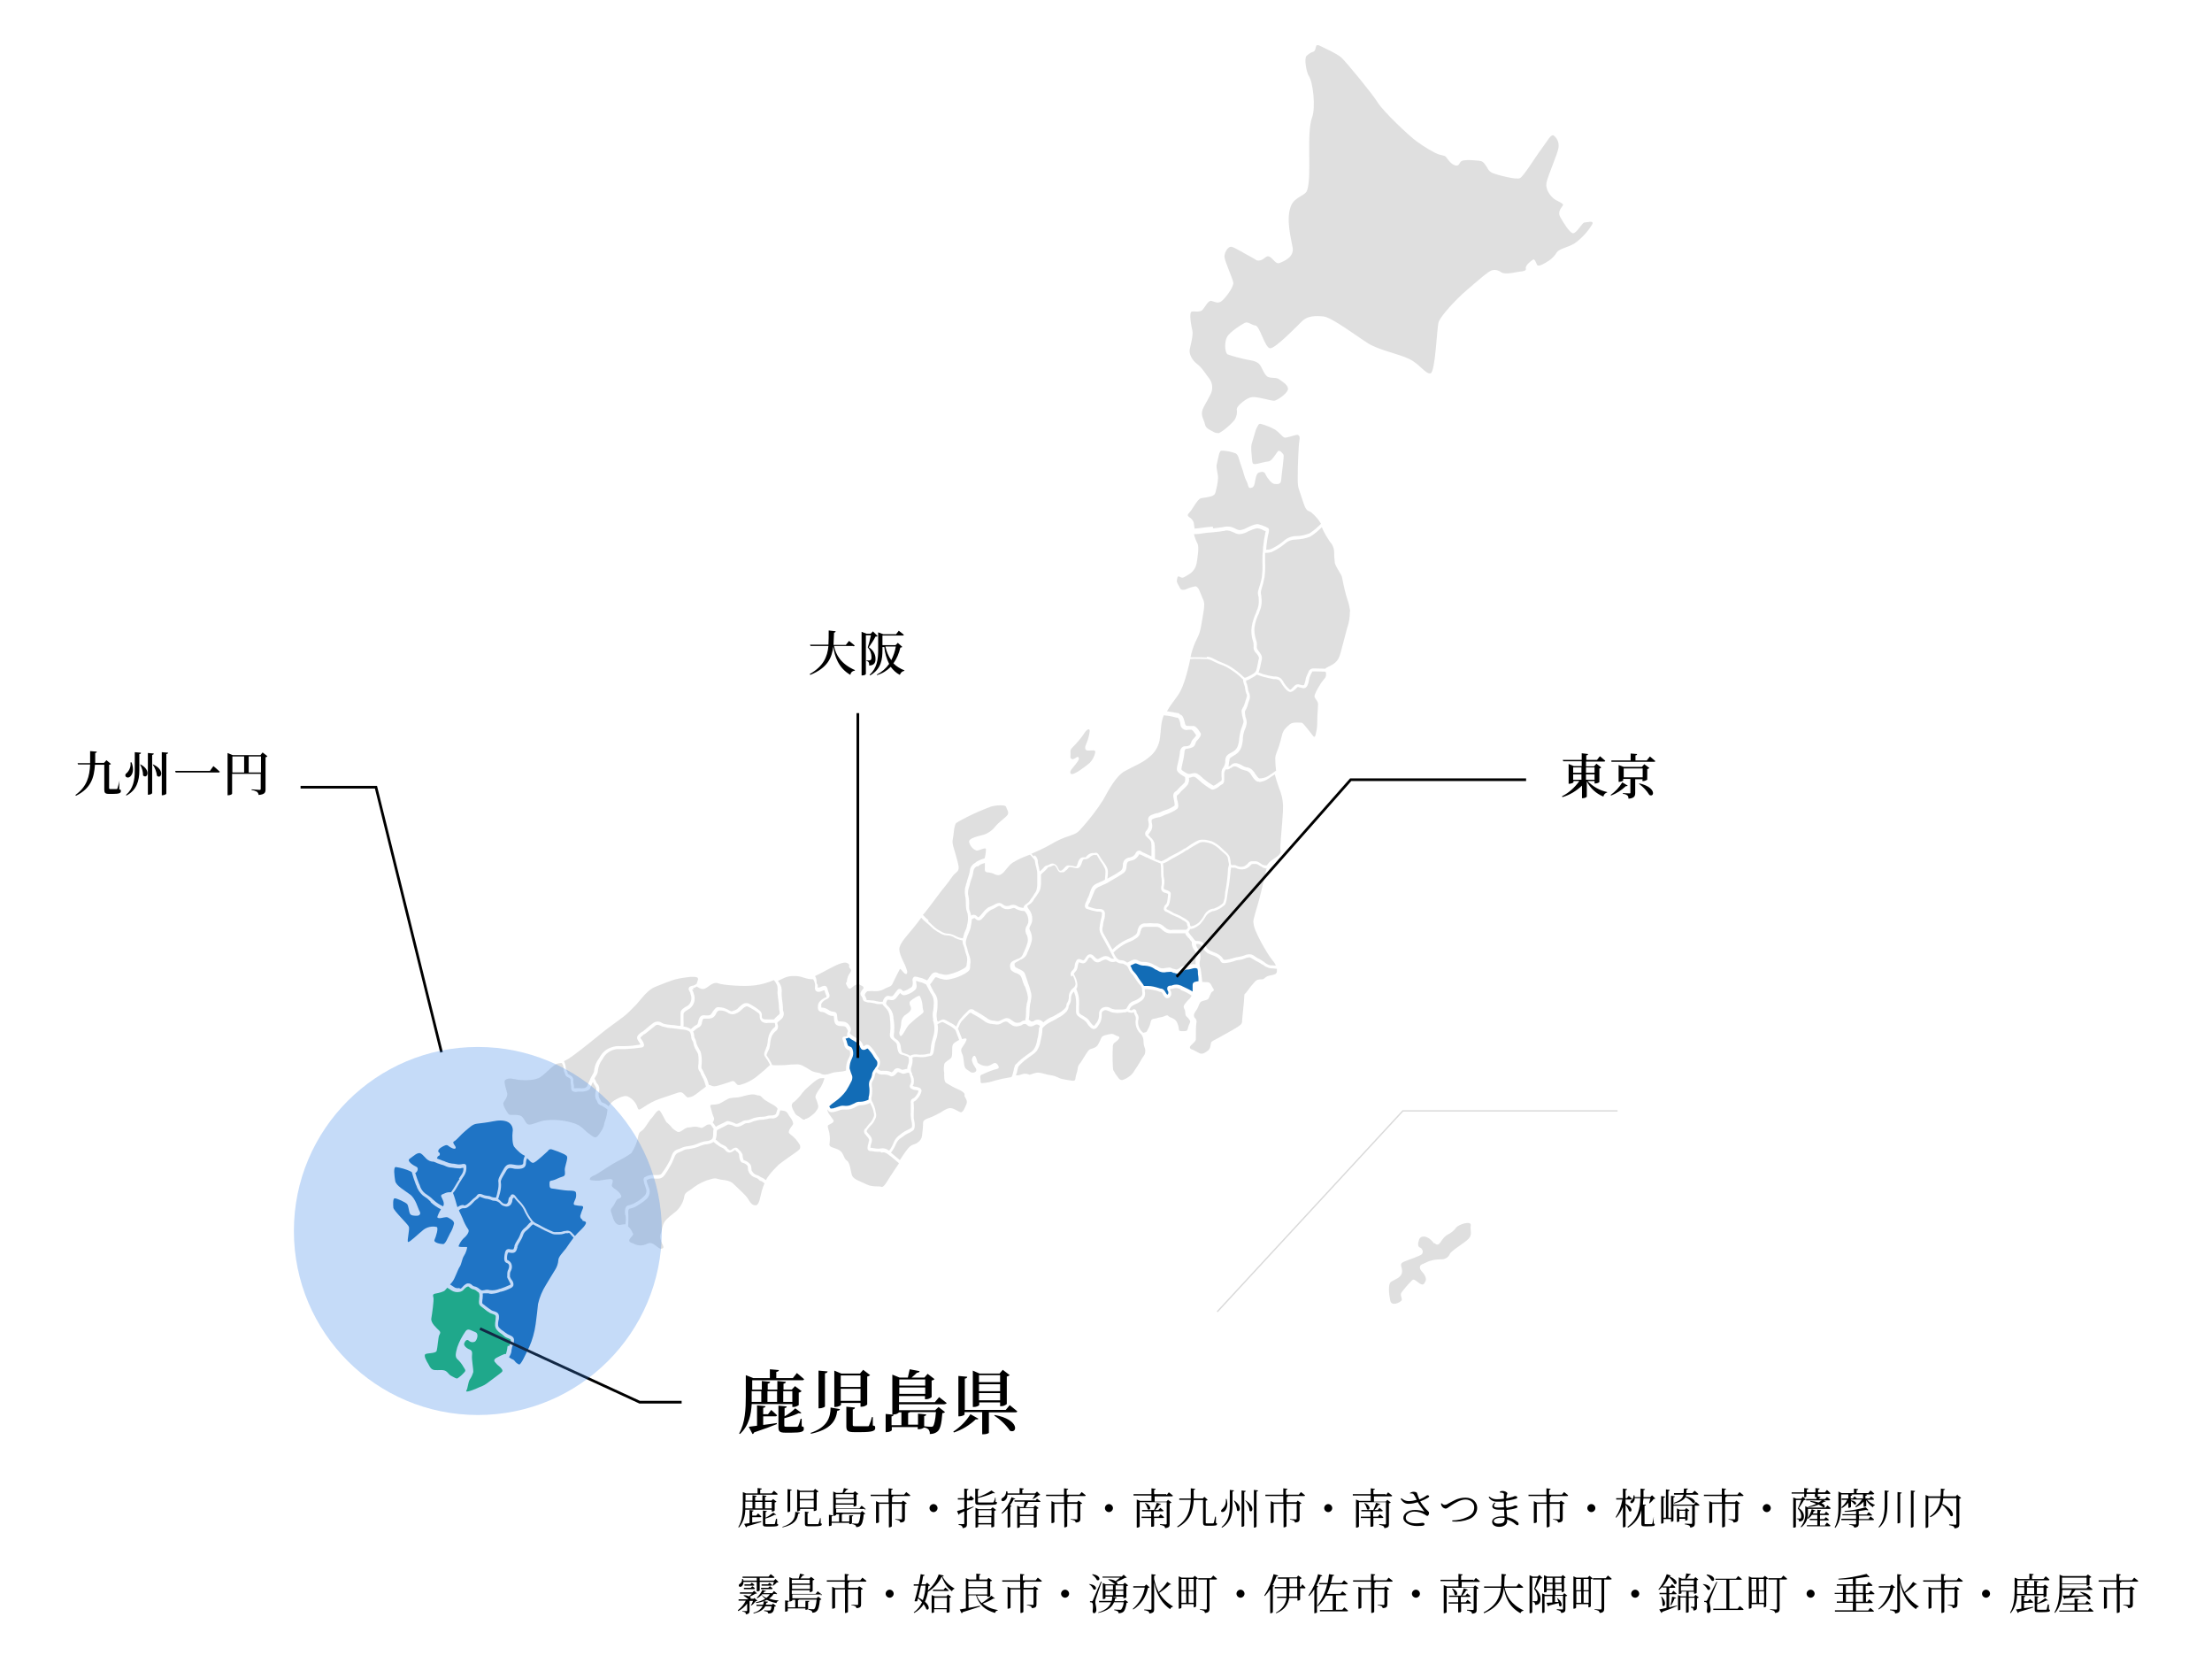 <?xml version="1.0" encoding="UTF-8"?>
<svg id="_レイヤー_1" data-name="レイヤー_1" xmlns="http://www.w3.org/2000/svg" xmlns:xlink="http://www.w3.org/1999/xlink" version="1.1" viewBox="0 0 827.2 624.7">
  <!-- Generator: Adobe Illustrator 29.1.0, SVG Export Plug-In . SVG Version: 2.1.0 Build 142)  -->
  <defs>
    <style>
      .st0, .st1, .st2 {
        fill: none;
      }

      .st3 {
        fill: #dfdfdf;
      }

      .st4 {
        fill: #126cb6;
      }

      .st5 {
        fill: #3f88e8;
        opacity: .3;
      }

      .st1 {
        stroke: #d9d9d9;
        stroke-miterlimit: 10;
        stroke-width: .5px;
      }

      .st2 {
        stroke: #000;
      }

      .st6 {
        clip-path: url(#clippath);
      }

      .st7 {
        fill: #12b664;
      }
    </style>
    <clipPath id="clippath">
      <rect class="st0" x="147" y="16.9" width="457.9" height="503.5"/>
    </clipPath>
  </defs>
  <g id="Group_79">
    <g class="st6">
      <g id="Group_78">
        <path id="Path_195" class="st1" d="M604.9,415.3h-80.3l-69.4,75.1"/>
        <path id="Path_196" class="st3" d="M536.4,464.7s1,1.1,1.8.3,1.4-2.4,3.1-3.4c1.3-.6,2.4-1.5,3.2-2.6.9-1.3,5.8-2.8,5.5-.9s.7,3.4-.8,5-6.6,4.5-7,5.7c-.6,1.3-1.9,2.1-3.4,2-1.8,0-3.7.3-5.3,1.1-1.4.7-2.4.8-2.5,1.7s.4,1.4,1.2,2.3,1.3,2.3.9,3-.6,1.8-1.9,1.1-2.4-2.2-3.1-1.4c-1.4,1.4-2.8,3-4,4.6-.7,1.1.5,2.3,0,3s-3.7,2.4-4.2,0-.9-6.2.3-7,3.8-1.5,4.1-3.5-1.4-3.1.7-4,6-2.1,6.7-2.8c.6-.7.4-1.7-.3-2.3-.1,0-.2-.2-.4-.2-.9-.4-.8-1.5-.3-3s3.1-1.9,5.6,1.5"/>
        <path id="Path_197" class="st3" d="M301.1,418.4s-.3.4-1,0c-.6-.5-1.3-1-2-1.4-.5-.2-.9-.9-1.2-1.6-.4-.5-.6-1.2-.8-1.8-.1-.7.2-1.4.9-1.7,1.2-1,2.2-2.1,3.1-3.4.9-1.1,2-2.1,3.1-3,1-.9,2.8-2.4,3.7-2.4s1.6-.3,1.3.4c-.3,1-.7,1.9-1.2,2.8-.8,1.2-2.4,3.2-2,4.2.5,1,.8,2,1,3,0,1-.4,1.2-.9,2s-2.9,2.8-4,2.8"/>
        <path id="Path_198" class="st3" d="M401.3,283.9s-1.2-.1-1-1.2-.4-2.1.6-3.1c1.6-1.6,3.1-3.3,4.4-5.2.9-1.6,2.3-2.5,2.2-1-.2,1.6-.6,3.1-1.2,4.5-.5,1-1,2.7.6,2.7s2.8-.4,2.7.6c-.3,1.5-1,2.9-2.1,4-1,.9-6.1,4.9-7,4.1s.6-2.1,1.6-3.4,1.7-2.2,1.2-2.8-1.4.9-2.1.6"/>
        <path id="Path_199" class="st3" d="M211.8,399.8c0,.2,0,.4.2.6.2.3.3.6.3.9,0,.2.2.3.6.5.4.2.7.4,1,.7.4.4.6,1,.5,1.6,0,.2,0,.4,0,.6h0c.2.8.3,1.4.2,2.1,0,0,0,0,0,0,0,0,.4.1,1,0,.4,0,.8,0,1.2,0,.5.1,1.1.1,1.6,0h.1q.9-.3,1.1-.8c.2-.5.4-1.1.7-1.6.2-.4.4-.9.6-1.4.2-.4.4-.8.6-1.1.4-.6.7-1.2.7-1.9.2-1.5.8-3,1.7-4.2l.4-.6c.9-1.7,2.4-3,4.2-3.6,1.1-.4,2.3-.6,3.4-.5.5,0,1.1,0,1.8,0,1.9,0,3.9-.3,5.8-.6-.2-.4-.4-.8-.7-1.2-.1-.2-.2-.3-.3-.5-.9-1.4.7-2.4,1.6-3.1h.2c.6-.5,1.5-1.3,2.5-2.1.5-.4,1-.8,1.4-1.1,1-.7,2.3-.8,3.3-.1.2.1.4.2.6.3,1.1.3,2.2.4,3.2.5.8,0,1.6.2,2.4.3.3,0,.6,0,.8,0,0-.9,0-1.7,0-2.6,0-.7,0-1.4,0-2.1,0-1.3,1.1-1.9,2.1-2.5.2-.1.5-.3.7-.4,1.1-.9,1.5-2.4,1.1-3.8l-.2-.6c0-.3-.1-.5-.3-.8,0,0-.1-.2-.2-.4-.2-.3-.2-.7-.1-1,.2-.5.9-.7,1.4-.8h.2c.5-.2.9-.4,1.3-.7.1-.4.3-1,.5-1.5.3-1.2-1-1.1-2.9-1.1-1.9.2-3.9.5-5.8,1-1.1.3-5.1,1.8-7.2,2.7-1.2.5-2.2,1.2-3.1,2.1-.8.6-2.6,2.9-4.1,4.6-.5.5,0,0-2.6,2.6s-5.9,4.4-10.9,8.5-10.6,8.5-12.3,9.4c-.4.2-.8.4-1.2.6.4.9.7,1.8.7,2.8"/>
        <path id="Path_200" class="st3" d="M262.7,402.7c-.3-.4-.5-.9-.7-1.4,0-.3-.2-.5-.4-.8-.4-.5-.6-1.2-.5-1.9.2-1.4.2-2.9,0-4.3-.1-.5-.4-1.1-.7-1.5-.2-.3-.3-.6-.5-.9-.3-.6-.5-1.2-.6-1.8,0-.4-.2-.8-.4-1.1-.3-.4-.4-.9-.4-1.4-.2-1.1-.3-1.9-1.1-2.2-.6-.3-1.2-.4-1.9-.5-.4,0-.9,0-1.7-.2-.8-.1-1.6-.2-2.4-.3-1.2,0-2.3-.3-3.5-.6-.3,0-.5-.2-.8-.3-.9-.4-1.4-.6-2.1,0-.4.3-.9.7-1.4,1.1-1,.8-1.9,1.6-2.5,2h-.2c-.8.7-1.6,1.2-1.3,1.6,0,.1.2.3.3.4.6.9,1.1,1.7.9,2.4-.1.3-.4.5-.8.6-2,.3-4.1.5-6.1.6-.7,0-1.3,0-1.9,0-2.7-.2-5.3,1.1-6.5,3.5l-.4.6c-.8,1.1-1.3,2.4-1.5,3.8,0,.9-.4,1.7-.9,2.4-.1.2-.3.4-.4.7.2.4.5.8.6,1.2.1.3.3.6.5.8.6.6.8,1.5.7,2.4-.3.9-.4,1.9,0,2.9.2.3.4.6.5.9.2.4.3.6.5.7.9.3,1.8.8,2.5,1.5.5-.9,1.2-1.6,2.1-2.2,1.1-.7,2.4-1.3,3.7-1.6,1.2-.2,1.8.3,2.8,1,1.1.9,1.9,2.1,2.3,3.5.3,1,1.1.3,2.2-.4,1.8-1.2,3.7-2.3,5.7-3,2.6-.9,5.3-1.8,7.1-2.4s2.2.6,3,1.3.5.5,1.8.3,4.1-2.8,5.2-3.5c.2-.2.4-.3.5-.4-.1-.3-.3-1-.6-1.9-.2-.5-.4-1.1-.7-1.5"/>
        <path id="Path_201" class="st3" d="M224.6,413.2c-.6-.2-1.1-.7-1.2-1.3-.1-.2-.2-.5-.4-.7-.7-1-.4-3.1,0-4,.1-.3-.2-.8-.5-1.3-.2-.3-.4-.6-.6-1,0-.1-.1-.3-.2-.4,0,.1-.1.3-.2.4-.2.5-.4.9-.6,1.4-.3,1.1-.6,1.2-1.8,1.6h-.1c-.3.1-.7.2-1.1.2-.3,0-.7,0-1,0-.3,0-.5,0-.8,0-.7.2-1.4.2-2-.2-.3-.2-.5-.6-.5-1,0-.6,0-1.2-.2-1.8h0c0-.4,0-.7,0-1,0-.3,0-.6-.2-.8-.2-.2-.4-.4-.7-.5-.6-.2-1-.7-1.2-1.2,0-.2-.1-.4-.2-.6-.2-.4-.3-.8-.3-1.3,0-.8-.3-1.6-.7-2.3-.4,0-.9.1-1.5.2-1.8.3-5.1,4.6-7.3,5.5s-6.2.9-8.5.4-2.9-.3-3.8.2.5,4,.7,5.1-.9,2.5-1.4,3.4,1.3,3.5,1.8,4.2,1.6.2,3.8.5,2.2,2.8,3.5,3.4,3.8-1.2,6.9-1.5c3.2-.3,6.5,0,9.6.9,3.5.9,4.6,2.8,5.8,3.7s2,1.6,2.8,1.8,1.8-1.5,2.6-2.8c.5-.8.8-1.7.9-2.6.4-1,.7-2,.9-3,.1-.8.2-1.4.3-2-.7-.6-1.5-1.1-2.3-1.5"/>
        <path id="Path_202" class="st3" d="M379.4,398.9c0-.5.3-.9.7-1.2.1-.1.3-.3.6-.6.8-.8,1.6-1.5,2.5-2.1.3-.2.5-.4.8-.6.5-.3.8-.6,1.1-.8.6-.3,1.1-.8,1.5-1.3.6-.9,1-2,1.2-3.1,0-.4.2-.7.2-1,.3-1,.4-2.1.5-3.2v-.3c0-.4.2-.7.4-1.1-.3-.4-.8-.6-1.2-.6-.3,0-.6.1-.9.3-.5.3-1,.5-1.6.4-.5,0-.9-.3-1.2-.6-.2-.2-.4-.3-.7-.3-.4,0-.7,0-1,.3-.4.3-.9.4-1.4.5-1.1.3-2.2,0-3-.7-.3-.2-.5-.3-.7-.5-.4-.5-1.1-.6-1.6-.4-.4.1-.7.3-1,.5-.8.5-1.8.7-2.7.4-.3,0-.6,0-.9-.1-1.1,0-2.2-.5-3.1-1.2-1.2-.9-2.4-1.6-3.7-2.3-.3-.1-.6-.3-.8-.5q-.5-.3-.9,0c-1,1-2,2-2.9,3-.4.5-.7,1.1-.9,1.7-.2.4-.3.8-.5,1.1.2.3.3.5.4.8.4,1,1,2.5,1.2,3.1.6-.2,1.4-.5,1.6-.1.3.4-.9,2.2-1.6,3.2s-.2,1.9.2,2.8.4,3.8.9,4.7,1.4,1.1,1.8,1.5c.5.5,1.3.5,1.9.2.8-.4.5-1.3,0-1.9-.5-.7-.9-1.5-1.1-2.3-.2-.7.3-1.9.9-1.9s1,2.2,1.2,2.6c.8.7,1.9,1.1,2.9,1.2,1.4.3,2.6-.9,3.4-1.1s1.6,1.1,1.6,1.6-.5.6-1.7.9-4.1,1.6-4.8,1.9-.3,1.5-.3,2.2,0,1,.8.9c1.5-.1,3-.4,4.4-.9,1.8-.5,3.7-.9,5.6-1.2.3,0,.6-.1.8-.2.4-.8.6-1.7.8-2.6,0-.3.1-.6.2-.9"/>
        <path id="Path_203" class="st3" d="M356.9,384.7c-.2-.1-.3-.3-.5-.4-.6-.5-1.3-.9-2.1-1.3-.4-.2-.7-.4-1.1-.6-.8-.4-.8-.4-1.2-.2,0,0-.2,0-.3.1-.4.2-.8.4-1.1.6.2.9.2,1.7.1,2.6-.1,1.1-.3,2.3-.7,3.3-.2.5-.3,1-.4,1.5,0,.5-.2,1-.2,1.4-.2,1.4-.3,2.9-1.5,3.1-.2,0-.5,0-.7.1-1.1.3-2.3.4-3.4.3-1-.1-2.1-.2-2.6.2,0,0,0,0,0,0,.2,1.2,0,2.4-.4,3.5-.3.8-.2,1.7.3,2.4v.4c.6,1,.8,2.1.6,3.2,0,.4-.2.8-.4,1.1,0,0,0,0,0,0,0,0,0,0,.1,0,.4.2.8.3,1.2.3.9.2,2.2.5,2,1.7-.3,1.2-1,2.3-1.9,3.2-.2.2-.5.4-.7.5-.4.2-.4.2-.3,1.1.1,1,.1,2,0,3.1,0,.7,0,1.5,0,2.2.4,1.6.7,3.7-.2,4.5-.5.4-1.1.7-1.7,1-.7.3-1.4.7-2,1.2-.2.2-.5.4-.7.5-.9.5-1.6,1.4-2,2.3-.5,1.2-1.1,2.3-1.9,3.3l.2.2c1.6,1.3,2.6,2.2,3.1,2.6.8-1.1,1.7-2.7,3.1-4.4,1.4-1.7,2.8-1.4,3.6-2.2.9-.6,1.5-1.5,1.6-2.5.2-1.6.4-3.3.4-4.9,0-1.3,2.1-1.6,3.6-2.3l2.8-1.4c1-.6,2.8-2,4.2-1.7s2.6,1.3,3.4,1.5,1.5-1.3,2.2-3-1-2.7-.7-3.4-1-1.6-2.7-2.3c-1.4-.6-2.8-1.4-4.1-2.2-1-.6-.8-2.8-.8-3.8-.2-1.1-.2-2.1,0-3.2.2-.9,1.6-1.5,2.4-2.2s.5-2.7.6-4.1.6-1.6,1.5-2.2c.4-.2.7-.5,1.1-.6-.2-.6-.8-2.1-1.2-3.2-.1-.4-.4-.8-.7-1"/>
        <path id="Path_204" class="st3" d="M329.3,430.6c-1,0-2,0-3-.2-.3,0-.7-.1-.9-.1-.3,0-.6-.2-.8-.4-.4-.6-.1-1.6.2-2.7,0-.3.1-.5.2-.7.1-.6-.2-1-.8-1.7-.2-.2-.4-.5-.6-.7-.6-.6-.7-1.6,0-2.2,0,0,.1-.1.2-.2.2-.2.3-.3.4-.5.3-.4.6-.8.9-1.1.6-.6,1.1-1.3,1.4-2,.5-1.1.4-1.3.3-1.8,0-.1,0-.3-.1-.4v-.2c-.2-1-.6-2-1.1-2.9,0-.2-.2-.3-.2-.5-1.2.6-2.4.9-3.7.9-.5,0-1,.2-1.5.5-.3.2-.6.3-.9.5-1.1.5-2.3.7-3.5.6-.5,0-1.1,0-1.6.2-.2,0-.5.2-.9.3-.2,0-.4.1-.6.2-.6.2-1.2.3-1.8.3-.7,0-1.2-.5-1.5-1.1-.2,1.1,1.9,3.4,2.3,4.1.4.8-1.2,1.4-1.9,1.8s.4,2.3.4,3.4c.2,1.2.2,2.4,0,3.6-.3,1.4,1.6,1.3,3.5,2.3s1.7,3.2,3,4,1.4,4.4,2,5.7,3.1,2.1,5.4,3.2,4.6.5,5.5.9,2.2-2.2,3.2-3.7c.8-1.2,2.4-3.7,3.4-5.1-.3-.3-1.4-1.2-3.1-2.6-2-1.6-2.4-1.6-3.6-1.4"/>
        <path id="Path_205" class="st4" d="M310.8,414.4c.5,0,1,0,1.5-.3.2,0,.4,0,.6-.2.3,0,.5-.2.8-.2.6-.3,1.3-.4,2-.3,1,.1,2,0,2.9-.5.3-.1.6-.3.9-.4.6-.4,1.4-.7,2.1-.6,1.1,0,2.2-.3,3.2-.8,0-.5,0-1.1.2-1.6h0c.2-1.2.2-2.4,0-3.5-.1-.9,0-1.8.5-2.5.3-.5.5-1,.6-1.6,0-.8.4-1.5.9-2.1,0-.1.2-.2.2-.3.1-.2.2-.4.4-.6.4-.4.5-1,.5-1.5,0-.5-.2-.9-.6-1.3-.2-.3-.5-.7-.7-1-.6-1.1-1.4-2.1-2.2-3q-.2-.2-.5,0c-.3.2-.7.4-1.1.4-.9,0-1.2-.7-1.4-1.2,0-.2-.2-.5-.3-.7-.3-.4-.7-.8-1.2-1l-.8-.5c-.6-.3-1.2-.7-1.7-1.1,0,0,0,0-.1-.1-.4.2-.9.3-1.3.4,0,0,0,0,0,0,0,0,0,.2.2.4.2.4.3.8.4,1.3.2.6.3,1,.6,1.1.2,0,.3.2.5.2.6.2.8.5,1,1.3.3,1,.2,2.1-.3,3.1-.6,1.1-.9,2.4-.9,3.7h0c.3,1,.6,2,1,2.9.1.7,0,1.5-.4,2.1-.6,1.2-1.2,2.3-1.9,3.4-1.1,1.5-2.5,2.9-4.1,4-1.1.8-1.6,1.2-2.2,1.8.2.5.5.9.7.9"/>
        <path id="Path_206" class="st3" d="M286.4,391.9c.1-.3.3-.6.4-.8.1-.5.2-1,.3-1.6,0-.8.2-1.5.4-2.3.4-1.3,1.2-2.4,2.2-3.2.3-.3.3-.6.1-1.3,0,0,0-.2,0-.3-.5,0-1,0-1.6,0-.3,0-.5,0-.8,0-1,.2-2,0-2.7-.7-.4-.5-.6-1-.6-1.7,0-.5,0-.9-.4-1.2-1-.8-2.1-1.5-3.2-2.1h-.1c-.8-.5-1.1-.7-1.9-.2-.5.3-.9.7-1.2,1-.5.5-1,.9-1.6,1.2-.2,0-.3.1-.5.2-.8.4-1.7.4-2.5,0h-.1c-.8-.6-1.7-1-2.7-1.1h-.4q-.9-.2-1.4.6c-.2.2-.3.5-.4.7-.4,1-1.3,1.6-2.4,1.7-.4,0-.8,0-1.3,0-.9,0-1,0-1.2.4-.1.3-.2.7-.3,1,0,.9-.6,1.7-1.4,2-.4.2-.7.4-1,.7-.3.3-.6.5-.9.7.2.5.4,1.1.4,1.7,0,.3,0,.5.2.8.3.5.5,1,.6,1.6,0,.5.3,1,.5,1.5.2.3.4.6.5.9.4.6.7,1.2.8,1.9.3,1.6.3,3.1.1,4.7,0,.4,0,.8.3,1.1.2.3.4.7.5,1,.2.4.3.8.6,1.2.3.6.6,1.1.8,1.7.3.8.5,1.5.6,1.9.3,0,.7.1,1,.3,1.2.5,2.2,0,4-.5s2.7-.9,3.6-1.2,1.3.6,1.9,1.2,1.7,0,3-.4c1.7-.7,3.3-1.6,4.7-2.8,1.5-1.2,3.6-3,4.6-4,0,0,0,0,.1,0-.5-1.1-1.2-2.2-1.9-3.2-.7-.8-.1-2,.4-3.1"/>
        <path id="Path_207" class="st3" d="M317.6,395.2c.4-.7.4-1.5.2-2.2,0-.2,0-.3-.2-.4,0,0-.1,0-.2,0-.2,0-.4-.2-.6-.3-.6-.4-1.1-1.1-1.1-1.8,0-.4-.2-.7-.3-1.1-.3-.7-.5-1.1-.3-1.5.2-.3.5-.4.8-.4h.2c.3,0,.5-.2.8-.3-.2-.5-.1-1,.1-1.4.2-.3.1-.6-.6-1.7-.3-.4-.8-.5-1.7-.5-.5,0-.9,0-1.4-.2-1.2-.4-1.3-1.5-1.4-2.4,0-.3,0-.6-.1-.9,0,0,0-.2,0-.3-.1,0-.3,0-.4,0-.6,0-1.3-.2-1.8-.5l-.3-.2c-1.2-.7-1.2-.7-2-.8-1.6-.1-1.5-1.5-1.4-2.4.1-1.7,2.3-2.8,2.8-3,.1,0,.3-.1.4-.2,0-.3-.2-.7-.3-1-.2-.4-.3-.8-.4-1.2,0-.1,0-.2-.1-.3-.2,0-.5.1-.7.2-.5.2-1,.4-1.6.4-1.4-.1-1.3-1.4-1.2-2.3v-.3c0-.7-.3-1.4-.7-2.1-1.2,0-2.3-.2-3.5-.6-1.4-.5-2.8-.7-4.3-.6-2.1,0-3.6,1-5.4,1.8.6.7,1,1.5,1.3,2.4.1.7.2,1.4.1,2,0,.7,0,1.4.1,2.1.2,1.4.4,2.8.4,4.2,0,.2,0,.4.1.6.4.9.2,2-.5,2.8-.3.2-.5.5-.8.7-.5.4-.9.7-.9.9,0,.2,0,.4.1.5.3.8.2,1.8-.5,2.4-.9.7-1.6,1.6-1.9,2.7-.2.7-.3,1.4-.4,2.1,0,.6-.2,1.2-.3,1.8-.1.3-.2.6-.4.9-.2.5-.8,1.6-.6,1.8.8,1.1,1.5,2.3,2.1,3.6,1.5.1,3.1,0,4.6,0,1.6-.2,3.2-.3,4.8-.3,1.4,0,2.8.9,4.7,2.1s3.2.8,4.1,1.4,2.3.4,3.9-.2,3.6-.4,4.8-.8c.3,0,.5-.2.7-.2-.1-1.6.2-3.2,1-4.6"/>
        <path id="Path_208" class="st3" d="M259.4,369.9c-.2,0-.4,0-.6.1,0,0,0,0,0,0,0,.2.1.3.2.3.2.3.3.7.4,1.1l.2.6c.5,1.9-.1,3.8-1.6,5-.3.2-.5.3-.8.5-1,.6-1.5.9-1.6,1.6,0,.6,0,1.3,0,1.9,0,.9.1,1.9,0,2.8.7,0,1.3.2,1.9.5.2,0,.5.2.7.4.2,0,.5-.2.9-.6.4-.4.8-.7,1.3-.9.4-.2.5-.4.7-1.2,0-.4.2-.8.4-1.3.5-1.2,1.5-1.2,2.3-1.1.4,0,.7,0,1.1,0,.8,0,1-.4,1.5-1.2.1-.2.3-.5.5-.7.9-1.2,1.3-1.3,2.5-1.1h.3c1.1.2,2.2.6,3.1,1.2h.1c.5.4,1,.3,1.5,0,.2,0,.4-.1.6-.2.5-.2.9-.5,1.2-.9.4-.4.9-.8,1.4-1.2.9-.7,2.2-.6,3,0h.1c1.2.7,2.3,1.4,3.4,2.3.6.5.9,1.2.8,2,0,.4,0,.7.2.9.4.4.9.4,1.9.4.3,0,.5,0,.8,0,.6,0,1.1,0,1.7,0,.3-.5.7-.8,1.1-1.2.2-.2.5-.4.7-.6.4-.4.3-.9.1-1.7,0-.3-.1-.6-.1-.8,0-1.4-.2-2.7-.4-4.1-.1-.8-.2-1.5-.1-2.3,0-.6,0-1.2-.1-1.8-.3-.8-.7-1.5-1.3-2.2-2.3,1-4.8,1.7-7.3,2-4,.5-11.9-.1-13.6-.8s-3.5,1.3-4.7,1.9-2.1,0-3.1-.6c0,0-.1,0-.1-.1-.4.3-.9.5-1.3.6h-.2Z"/>
        <path id="Path_209" class="st3" d="M440.9,267c1.2.2,1.5,1,1.8,1.8,0,.1,0,.2.1.4.1.3.2.7.3,1,0,.4.2.7.4,1,.2.2.9.2,1.5.2.5,0,1,0,1.5,0,.9.3,1.6,1.3,2.1,2.1.1.2.2.3.3.4.6.9-.4,2-1.1,2.8-.1.1-.2.2-.3.3-.2.3-.3.5-.4.8-.1.6-.5,1.2-1,1.5-.6.3-1.3.5-2.1.6-.1,0-.3,0-.4,0-.3,0-.7.6-.7,1.6-.1,1.3-.4,2.6-.7,3.9-.2.8-.4,1.8-.4,2.1s.1.5,2,1.6c.7.4,1.1.3,2.1,0h.3c1.2-.4,2.3.6,3.3,1.5.3.3.6.6.9.8,1,.8,2.1,1.6,3.3,2.3.3.1,1.3-.6,1.7-.9.4-.3.8-.6,1.2-.8.4-.2.3-.9.2-1.8,0-.4,0-.9,0-1.3,0-.7.2-1.4.7-2,0-.1.2-.3.3-.5.2-.5.4-1.1.4-1.7,0-.5,0-.9.2-1.4.2-.9,1.1-1.5,2-1.9.3-.2.7-.4,1-.6.7-.5,1.3-1.2,1.5-2,.4-1.1.5-2.2.6-3.4.2-1.3.5-2.6,1-3.8.1-.3.2-.6.3-.9.3-.6.3-1.3,0-2,0-.3-.2-.7-.3-1.3-.3-1.7-.3-1.9.2-2.7,0,0,0-.2.2-.3.3-.6.5-1.2.7-1.8.1-.4.2-.8.4-1.3.4-1.2.5-1.3,0-2.2-.2-.6-.3-1.2-.4-1.8,0-.5-.2-1-.4-1.5-.2-.6-.4-1.2-.3-1.8-.2,0-.3-.2-.4-.3-1.4-1.4-3-2.6-4.6-3.6-1.1-.7-2.3-1.3-3.5-1.7-.4-.1-.8-.3-1.2-.5-.6-.2-1-.5-1.5-.7-.7-.4-1.5-.7-2.3-.8-1.4,0-5-.2-6.3,0-.6,2.9-1.3,5.7-2.2,8.4-1.8,5.2-2.8,5.4-5.6,9.6-.3.5-.6,1-.9,1.5,1.2.2,2.3.4,3.5.6.5.1,1,.2,1.2.2"/>
        <path id="Path_210" class="st3" d="M305.8,368.2c0,.3,0,.7,0,1,0,0,.1,0,.2,0,.4,0,.7-.1,1.1-.3.6-.3,1.5-.6,2,0,.2.2.3.5.4.9,0,.3.2.7.3,1,.5,1.2.8,2.1-.6,2.7-1,.4-2,1.3-2.1,2,0,1.2,0,1.2.3,1.2.9,0,1.8.4,2.5.9l.3.2c.4.2.9.4,1.3.4.8,0,1.4.4,1.5,1.2,0,0,0,0,0,0,0,.3.1.7.1,1,.1,1,.2,1.3.6,1.4.4,0,.7.1,1.1.1,1,0,1.9.3,2.5,1,.7,1,1.3,1.9.6,3-.1.2-.2.4.5,1,.5.4,1,.7,1.5,1l.8.5c.9.4,1.6,1.2,2,2.2,0,.2.1.3.2.5.2,0,.4,0,.5-.2.6-.5,1.4-.4,1.9.1,1,1,1.8,2.1,2.4,3.2.2.3.4.6.6.9.5.5.7,1.2.8,1.9,0,.8-.2,1.6-.7,2.2,0,0-.1.2-.2.3,0,.2.2.3.4.4.4.4,1,.5,1.6.4.9,0,1.9,0,2.8.4.2,0,.3.1.4.2h0s0,0,0,0c0,0,.2,0,.3-.2.2-.1.4-.3.5-.5.4-.7,1.2-1,1.9-.8.3.1.6.2.9.4.4.2.5.2.8.1.5-.1,1-.3,1.5-.3,0-.4,0-.9.2-1.3.4-.9.5-1.9.3-2.9-.1-.4-1.5-.8-2.1-1-.3,0-.7-.2-1-.3-.8-.4-1.1-1.7-1.3-3.5,0-.6-.7-1.1-1.3-1.6-.2-.2-.4-.3-.6-.5-.9-.8-.8-1.7-.6-2.7,0-.3,0-.7.1-1.1,0-1.3,0-2.5-.2-3.8,0-.4,0-.7-.1-1.1-.2-1.3-.8-2.4-1.8-3.3l-.3-.3c-.2-.2-.4-.5-.6-.8-.3,0-.5,0-.8,0-.7,0-1.4,0-2.1-.3-.6-.1-1.1-.2-1.7-.3-.5,0-.9,0-1.4-.2-1.1-.2-1.2-.6-1.4-1.2,0-.2,0-.3-.2-.5,0-.2-.2-.3-.3-.5-.2-.2-.3-.5-.3-.8-.1-.7.6-1.6,1.1-2,0-.2,0-.3,0-.5-.2-.7-1.4-.6-1.7-1.3-.5.1-1.1.3-1.6.6-.5.4-1,.8-1.6,1.2-.6.3-1.1-.7-1.5-1.5s.2-1,.2-1c0-.8.2-1.5.5-2.3.4-.9,1.7-1.9.7-2.7s.5-1.4-1.2-2.1-6,1.9-7.6,2.7c-1.4.8-2.8,1.5-4.3,2.2.4.7.6,1.5.6,2.4v.3Z"/>
        <path id="Path_211" class="st3" d="M451.3,245.5c1,0,1.9.4,2.8.9.4.2.9.4,1.4.7.4.2.8.3,1.2.5,1.3.5,2.6,1.1,3.7,1.8,1.7,1.1,3.4,2.4,4.8,3.8.4.4,1,0,2-.5.2-.1.4-.2.6-.3,1.1-.6,1.7-1,2-1.8.2-.7.5-2,.7-3.1,0-.5.2-1,.3-1.3.1-.6-.5-1.4-1.1-2.1-.2-.2-.4-.4-.5-.6-.3-.5-.5-1.2-.4-1.8,0-.7,0-1.3-.2-1.9-.6-1.8-.8-3.7-.5-5.6.3-1.8.9-3.6,1.7-5.3v-.2c.8-1.5,1.1-3.2.9-4.9v-.5c-.4-1-.4-2.1,0-3.1.5-1.5.9-2.9,1.2-4.5.2-1.8.3-3.5.2-5.3,0-.4,0-.8,0-1.2,0-1,0-2.1.2-3.1,0-.2,0-.4,0-.7,0-1.1.3-2.3.4-3.5.1-.9.3-1.5.4-2.2,0-.3.1-.6.2-.9,0-.1,0-.2,0-.3,0,0-.1,0-.2,0-.1,0-.3-.1-.5-.2-.7-.4-1.5-.7-2.3-.8-.2,0-1,0-3.4,1.1-1,.6-2.2,1-3.3,1.1-.7,0-1.4-.2-2.1-.6-.5-.2-1-.4-1.5-.6-.8-.2-1.6-.3-2.3,0-.4,0-.8.1-1.4.2-.9.1-1.8.2-2.7.3-1.4.1-2.8.2-3.9.4-1,.2-2.1.3-3.2.3h0c.3,1.3.8,2.5,1.4,3.7.5,1.3,0,4.8-.4,7.1-.3,1.9-1.5,3.5-3.2,4.4-1.3.7-1.9,1.5-3,.8s-1,.5-1.2,1.3,1,2.3,1.2,2.9,1.2.8,2.2.4c1.1-.5,2.3-.9,3.5-1.1,1.3,0,1.9,2.7,2.7,4.4s.9,2.3,0,7.4-.8,5.3-2.7,9.1c-.8,1.8-1.4,3.7-1.8,5.6,1.6,0,4.8,0,6.1.1"/>
        <path id="Path_212" class="st3" d="M453.6,197.5c.9,0,1.8-.2,2.7-.3.5,0,1-.1,1.3-.2.9-.2,1.9-.2,2.8,0,.6.2,1.2.4,1.7.7.5.3,1,.4,1.5.5,1-.1,2-.5,2.9-1,2.1-1,3.3-1.4,4.1-1.2.9.2,1.7.5,2.6.9.2,0,.3.1.4.2.8.3,1.1.6.9,1.7,0,.3-.1.6-.2.9-.1.6-.3,1.2-.4,2.1-.2,1.3-.3,2.4-.4,3.5,0,0,0,.2,0,.2.6,0,1.3,0,1.9-.3,1.7-.8,3.3-1.8,4.7-3,1.3-1.2,3-1.8,4.7-1.8,1.7,0,3.3-.4,4.9-1,1.5-1,3-2.2,4.3-3.6-.9-1.6-2.2-3-3.6-4.2-1.4-.9-1.3-.4-2-1.4s-1-2.5-2.1-5.6-1-3.4-1-6.8.3-11.3.6-12.9,0-2-.5-2.3-4.2,1.2-5,1-1.8-1.8-3.6-3c-1.6-.9-3.4-1.6-5.2-2.1-1-.3-1.1.6-1.6,1.4s-1.2,3.9-1.8,5.6-.1,4.4,0,6.2.5,1.8,1.2,1.8,3.6-.9,4.9-1,2.8-2.8,3.5-3.7,1.9.8,2.2,1.2-.8,7.7-.9,9.5-1.7,1.5-2.6,1.4-2.6-2.1-3.2-3.5-1.6-1-2.6-.7-1.2,2.7-1.5,4-.6,1.5-1.4,1.7-1-.5-1.2-1.4-.9-1.6-1.4-3.6-1.4-4.1-1.8-5.6-.7-1.9-1.3-2.3c-1.5-.6-3.1-.9-4.7-1-1.2,0-.8,0-1.2.5s-.9,3.6-1.2,4.7.5,3.3.5,5c-.1,1.9-.5,3.7-1,5.5-.3,1.3-2.1,1.5-3.7,1.8s-1.8,0-2.8,1.1-2.3,3.6-3.2,4.5-.7,1.3,0,1.8c.7.4,1.3,1.1,1.6,1.9.1.7.2,1.4.3,2.1,0,0,0,.1,0,.2,1,0,2-.2,2.9-.3,1.1-.2,2.6-.3,4-.4"/>
        <path id="Path_213" class="st3" d="M424.7,380.6c.1-.3,0-.6-.3-1.1-.2-.4-.3-.7-.4-1.1-.3.2-.7.3-1.1.2-.5,0-.9-.2-1.4-.4-.3.2-.6.3-1,.3-.4,0-.7,0-1,.1-.9.1-1.8.2-2.8,0-.7,0-1.4-.3-2-.6-.8-.3-1.2-.5-1.7-.3-.9.4-1,.7-1,1.4,0,.1,0,.3,0,.5,0,1.2-.3,2.4-1,3.4-.2.2-.3.4-.4.6-.4.6-.8,1-1.4,1.1,0,0,0,0-.1,0-.5,0-.9-.2-1.3-.6-.5-.4-.9-.9-1.2-1.4-.3-.6-.8-1-1.3-1.4-.3-.2-.5-.3-.8-.5-1.1-.7-2.1-1.2-2.1-2.6,0-.5,0-1.2,0-1.9.1-1.3,0-2.6-.2-3.8-.2-.7-.4-1.3-.6-1.8,0,0,0,0,0,0-.7.6-1.1,1.5-1.1,2.5v.5c0,.7-.3,1.4-.7,2.1-.1.2-.2.4-.2.6,0,.6-.3,1.1-.6,1.6-.9,1-2,1.9-3.3,2.5-.3.2-.5.3-.8.5-.5.3-1.1.6-1.7.9-.7.3-1.3.7-1.9,1.1-.3.2-.5.4-.7.6-.6.5-.7.6-.8,1.1v.3c0,1.2-.3,2.3-.5,3.4,0,.3-.2.6-.2.9-.2,1.3-.7,2.5-1.4,3.6-.5.6-1.1,1.1-1.7,1.5-.3.2-.6.4-1,.7-.3.2-.6.4-.8.6-.9.6-1.6,1.2-2.4,2-.3.4-.6.6-.7.7q-.2.2-.4.7c0,.2-.1.5-.2.8-.1.7-.3,1.4-.6,2.1.2,0,.5,0,.7,0,.7,0,1.6-.5,2.5-.6.7,0,1.3.1,1.9.4.4,0,2.1-.9,3.4-.8s2.6.7,4.7,1,2.7,1.1,4.2,1.4,2.7.5,3.6.6,1.2,0,1.3-1,.6-2.1.8-3.3c0-.9.4-1.7,1-2.3.7-1,1.3-2.1,1.9-3s1.2-2.1,2.2-2.3c.8-.2,1.5-.5,2.2-1.1.4-.6.8-1.3,1.1-2,.4-.8.4-1.5,1.6-1.9.9-.3,1.8-.5,2.7-.6.7,0,1.3.5,1.8.7s1.1.2,1.1.7-.9,1.3-1.8,1.9-.6,2.1-.7,3.2,0,6.4.2,7c.5,1,1.1,1.9,1.8,2.8.6.9,1,.9,1.5,1,1.1-.3,2.1-.9,3-1.6.6-.5,1.2-1.1,1.6-1.9.4-.7,1-1.4,1.8-2.8s1.4-2.4,2-3.2c.4-.9.4-1.9,0-2.8-.3-.8-.4-1.7-.4-2.5,0-.8-.3-1.6-.8-2.3,0,0,0,0,0,0-1.8-1.5-2.5-3.8-2-6"/>
        <path id="Path_214" class="st3" d="M323.4,372c0,0,0,.1,0,.2,0,0,0,0,0,0,.2.2.3.4.4.7.1.3.2.5.3.8,0,0,0,.1,0,.2h0c.1,0,.2,0,.4,0,.4,0,.9,0,1.3.1.7,0,1.4.1,2,.3.8.2,1.6.3,2.3.2.1-.5.3-.9.6-1.3h0c.5-.8,1.3-1.1,2.1-.8.2,0,.5.1.8,0,.3,0,.9-.8,1.2-1.3.3-.4.6-.8,1-1.2.5-.4,1.2-.2,1.6.3.3.3.4.4.6.3,1-.3,1.9-.8,2.8-1.4q.7-.5.5-2.3c-.2-.5,0-1.1.4-1.5.5-.4,1.1-.1,1.6,0,.2,0,.5.2.7.2.7.1,1.4.4,2,.7.2.1.5.2.7.3.3-.3.6-.7.8-1.1.3-.4.6-.8.9-1.2.7-.8,1.8-.9,2.6-.3.2.1.5.2.7.2.2,0,.4,0,.6.1.9.3,1.9.3,2.8,0,1.8-.4,3.5-1.1,5.1-2,1.2-.7,1.2-.9,1.3-1.6,0-.3,0-.5.1-.8.2-1,.1-2.1-.3-3-.2-.6-.4-1.2-.5-1.8-.1-.5-.3-1.1-.5-1.6-.3-.6-.4-1.2-.3-1.8-1.1-.2-2.3-.6-3.3-1.2-.8-.5-1.7-.7-2.6-.7-1.1,0-2.1-.5-3-1.1-.2-.1-.4-.2-.6-.3-.9-.6-1.7-1.2-2.5-2-.5-.4-.9-.9-1.5-1.3-.7-.6-1.4-1.2-2-1.9-.9,1.2-2,2.7-3.1,4-1.6,2-4.4,4.9-5,7s1.9,6.1,2.2,7.1,1,2.1.5,2.8-1.7-1.1-2.2-1.6-.6.5-.9.9-2,4.1-2.4,4.8-1.5.9-2.3,1.3-1,.6-2,.9c-1,.3-2,.3-3,.2-.7,0-1.3,0-2,.1-.4.3-.6.6-.8,1"/>
        <path id="Path_215" class="st3" d="M347.2,344.5c.6.5,1.1,1,1.5,1.4.7.7,1.4,1.3,2.3,1.8.2.1.4.2.6.3.7.5,1.5.9,2.4,1,1.1,0,2.2.3,3.1.8.9.5,1.9.9,3,1,0-.3.2-.5.2-.9h0c.2-.7.4-1.4.7-2,.3-.5.5-1.1.6-1.7v-.2c.4-1.3.5-2.7.3-4,0-.4-.2-.8-.3-1.2-.3-.8-.4-1.6-.4-2.4,0-1.3,0-2.5-.3-3.7,0-.3,0-.5-.1-.8,0-1,0-2,.4-2.9,0-.4.2-.7.3-1.1.1-.6.3-1.1.5-1.7.3-.9.6-1.9.7-2.8.1-1.2.9-2.2,1.9-2.8.2-.1.3-.2.5-.4,1-.6,2-1,3.1-1.3h0c.3-1.1.5-2.3.5-3.4,0-1-2.7.6-3.5.5-1.4-.5-2.4-1.7-2.8-3.2-.3-1.6,4.1-2.3,5.3-2.7,1.7-.5,3.3-1.6,4.4-3,1.6-2,4.1-3.5,4.7-4.5s-.2-1.8-.4-2.5-.3-.8-1.2-1c-1.5-.1-3,0-4.5.4-2.9,1.1-5.8,2.3-8.6,3.7-1.5.8-3.4,1.7-4.4,2.4s-1,4.5-1.4,6.1.5,3.6,1,5.5,1.3,4.3,1.2,5.4-.8,1.5-1.6,2.2-1.9,2.7-3.3,4.3-6.9,9.2-8,10.4c-.1.2-.3.3-.5.5.6.7,1.3,1.4,2,1.9"/>
        <path id="Path_216" class="st3" d="M365.4,323.8c-.8.4-1.3,1.1-1.4,1.9-.1,1.1-.4,2.1-.8,3.1-.2.5-.3,1.1-.5,1.6,0,.4-.2.8-.3,1.2-.3.8-.4,1.6-.4,2.4,0,.2,0,.5.1.7.3,1.3.4,2.7.3,4.1,0,.6,0,1.3.3,1.9.2.4.3.9.4,1.3,0,0,0,.2,0,.3.5-.3,1-.4,1.6-.2.2.1.5.3.7.5.5.4.5.4.8.1.4-.4.7-.7,1-1.1.9-1.1,1.9-2.3,3-2.6.5-.2.9-.4,1.3-.6,1-.6,2.2-1.2,3.2-.5s1.2.9,2.1.8c.3,0,.6,0,.9-.2.9-.4,2-.3,2.8.3.7.4,1.5.6,2.3.6,0-.8.6-1.2,1.1-1.5.4-.3.8-.6,1.1-1,.4-.6.6-1,.9-1.3s.5-.8.9-1.4c.8-1.1.9-1.3,1.1-3.3,0-.9,0-1.9,0-2.8,0-.5,0-.9,0-1.5,0-.8-.2-1.6-.4-2.4-.2-.6-.3-1.1-.4-1.7-.1-1.1-.2-1.1-.7-1.6h0c-.4-.5-.8-.9-1.2-1.4-.3.1-.6.2-.8.3-2,.7-3.9,1.6-5.7,2.7-1.6,1-3.1,3.7-4.1,4.2-.7.6-1.7.6-2.5.2-.9-.5-1.9-.7-3-.8-1.2-.2-.7-1.4-.8-2.4,0-.4,0-.7,0-1.1-.7.2-1.5.5-2.1.9-.2.2-.4.3-.6.5"/>
        <path id="Path_217" class="st3" d="M387,319.8h0c.7.6,1.2,1.5,1.1,2.4,0,.5.2,1,.3,1.6.2.7.3,1.4.4,2,.1-.1.3-.3.5-.4.3-.3.5-.5.8-.8.4-.6.9-1,1.6-1.1.2,0,.5-.2.7-.3.7-.5,1.6-.5,2.3,0,.5.4.8.9,1,1.4.1.3.4.8.6.9.2,0,.4,0,.5,0q.2,0,.7-.5h.1c.2-.3.4-.5.6-.7.5-.6.8-.9,2.2-.7.4,0,.8.2,1.1.2,1,.2,1,.2,1.2-.2.1-.3.2-.6.3-.8.3-1,.8-2.3,2.1-2.3s.9,0,1.2-.4c0,0,.1-.1.2-.2.7-.7,1.6-1.1,2.6-1,0,0,0,0,.2,0,.8-.3,1.3,0,2,1.3.4.7.9,1.4,1.4,2.1.5.6.8,1.2,1.2,1.9h0c.4.8.5,1.6.4,2.4,0,.5-.1,1.3-.2,1.9.3-.2.5-.3.9-.5,1.4-.7,2.7-1.5,4-2.4.6-.4.9-1.1.9-1.9,0-.5,0-.9.2-1.4.3-.9,1.2-1.6,2.2-1.7.2,0,.5-.1.7-.2.8-.2,1.4-.8,1.7-1.5.3-.7,1.1-1.1,1.8-.8.1,0,.2.1.3.2.1,0,.2.1.3.2.4.2,1.1.5,1.9.9.5.2,1,.5,1.5.7h.1c0-.6,0-1.3,0-1.7,0-.4,0-.8,0-1.2,0-.8,0-1.5-.1-2.3-.2-.6-.6-1.1-1-1.4-.3-.3-.6-.6-.9-.9-.5-.5-.5-1.4,0-1.9,0,0,0,0,0,0,.1-.1.2-.3.3-.4l.2-.3c.3-.5.5-1.1.5-1.7,0-.3,0-.6-.1-1-.2-.6-.2-1.2,0-1.7.4-.8,1.6-1.2,3.1-1.6.2,0,.4,0,.5-.1.5-.1.9-.3,1.3-.5.4-.2.8-.4,1.3-.5,1.2-.4,2.4-.9,3.5-1.7.2-.2,0-1.1-.1-1.7-.1-.5-.2-1-.3-1.5-.2-.8.1-1.7.8-2.1.2-.1.4-.3.6-.5.4-.5.9-1,1.4-1.5.5-.4,1-.9,1.4-1.4.3-.7.3-1.4.1-2.1-.2,0-.3-.1-.5-.2-1.5-.9-2.5-1.7-2.5-2.6,0-.8.2-1.6.4-2.3.3-1.2.5-2.4.7-3.6,0-1.7.9-2.6,1.7-2.7.1,0,.3,0,.4,0,.5,0,1.1-.1,1.6-.4.2-.3.4-.6.5-.9.1-.4.3-.8.6-1.2,0,0,.2-.2.3-.3.3-.3,1-1.1,1-1.4-.1-.1-.2-.3-.3-.4-.4-.6-1-1.5-1.5-1.6-.4,0-.7,0-1.1,0-1.2.4-2.5-.3-2.9-1.5,0-.2-.1-.4-.1-.7,0-.3-.1-.6-.2-.8,0-.1,0-.3-.1-.4-.3-.8-.4-1-.9-1.1-.3,0-.7-.1-1.3-.3-1.2-.3-2.5-.5-3.7-.6-1.2,3-1,5.7-1.4,8.3-.3,2.9-1.7,5.5-4,7.3-2.5,2.2-5.8,3.4-9.2,5.3s-6,7.1-8.1,10.8c-2.2,3.5-4.7,6.7-7.4,9.8-2,2.2-2,2.5-4.9,3.5-2.6.8-5,1.9-7.3,3.3-2.3,1.3-4.7,2.4-7.2,3.5.3.3.5.6.8.9"/>
        <path id="Path_218" class="st3" d="M383.1,368.6c-.3-.7-.5-1.3-.7-1.9-.2-.6-.3-1.1-.6-1.6-.3-.7-1.2-1.1-2-1.4-.2,0-.5-.2-.7-.3-1.1-.6-1.3-1-1.4-2.3,0-1.3.9-1.8,1.9-2.2.3-.2.7-.3,1.1-.5h.2c.9-.4,1.6-1.2,1.8-2.1l.3-.6c.5-1.1,1-2.3,1.3-3.5.2-1.1,0-2.3-.6-3.2h0c-.4-1-.3-2.1.3-2.9.2-.3.3-.7.5-1.1.2-1,0-2.1-.4-3-.1-.2-.3-.5-.4-.7-.2-.2-.4-.5-.5-.7-1.2,0-2.4-.3-3.4-.9-.4-.4-.9-.3-1.7,0-.4.1-.7.2-1.1.2-1.1.1-2.1-.3-2.9-1.1-.4-.3-1,0-1.9.6-.5.3-1,.5-1.5.7-1,.6-1.8,1.3-2.5,2.3-.3.4-.7.8-1.1,1.2-.3.3-.7.5-1.1.5-.5,0-.9-.3-1.2-.6-.1-.1-.3-.2-.4-.3-.1,0-.6.2-1,.5,0,.9-.2,1.9-.4,2.8v.2c-.2.7-.4,1.3-.7,2-.3.6-.5,1.1-.7,1.7h0c-.5,1.7-.6,2.1-.2,3.2.2.6.4,1.2.5,1.8.1.5.3,1.1.5,1.6.5,1.2.7,2.5.4,3.7,0,.2,0,.4,0,.7,0,1-.3,1.6-1.8,2.5-1.7,1-3.5,1.7-5.4,2.1-1.1.3-2.3.4-3.3,0-.2,0-.3,0-.5-.1-.3,0-.6-.2-.9-.3-.8-.3-1-.4-1.3,0-.3.4-.5.7-.8,1.1-.3.5-.6.9-1,1.3.3.7.9,1.9,1.4,2.8.1.2.2.4.4.6.8,1.1,1.1,2.4,1,3.7,0,1,0,2-.2,3-.2,1-.2,1.9,0,2.9v.4c.2.2.3.4.3.6.3-.2.6-.3.9-.5,0,0,.2,0,.2-.1.7-.4,1.2-.4,2.3.2.3.2.7.4,1,.6.9.4,1.7.9,2.4,1.5,0,0,0,0,.1.1.1-.2.2-.5.3-.7.3-.7.6-1.4,1.1-2,.9-1.1,1.9-2.2,3-3.2.5-.7,1.5-.8,2.2-.3,0,0,.1,0,.1.1.2.2.5.3.7.4,1.3.7,2.6,1.5,3.9,2.4.7.6,1.6,1,2.6,1.1.3,0,.5,0,.9.1.7.2,1.4,0,1.9-.3.4-.2.8-.4,1.3-.6.9-.4,2-.1,2.7.6.2.1.4.3.6.4.6.5,1.4.7,2.2.5.3,0,.7-.2.9-.4.4-.3.9-.4,1.4-.4.2-.9.3-1.9.3-2.8,0-.9,0-1.9.2-2.8,0-.6.2-1.1.3-1.5.2-.7.3-1.5.1-2.2-.2-1.2-.6-2.3-1-3.4"/>
        <path id="Path_219" class="st3" d="M349,381.1c-.3-1.1-.3-2.3,0-3.4.1-.9.2-1.9.2-2.8,0-1.1-.2-2.2-.8-3.1-.1-.2-.2-.4-.4-.6-.6-1.1-1.4-2.6-1.7-3.2-.2,0-.4-.2-.7-.3-.5-.3-1.1-.5-1.7-.6-.3,0-.6-.2-.9-.3-.1,0-.3-.1-.4-.1,0,.1,0,.3,0,.4.3,2,.3,2.5-.9,3.4-.9.7-2,1.2-3.1,1.5-.6.2-1.3,0-1.8-.6,0,0-.1-.1-.2-.2-.2.3-.5.6-.7.9-.6.8-1.2,1.7-2.1,1.8-.4,0-.8,0-1.1-.1-.6-.1-.7-.1-.9.1h0c-.5,1-.7,1.2,0,2l.3.3c1.1,1,1.8,2.4,2,3.9,0,.4,0,.7.1,1.1.2,1.3.3,2.7.2,4,0,.4,0,.8-.1,1.2-.1,1-.1,1.3.3,1.7.2.2.3.3.5.4.9.5,1.5,1.4,1.7,2.4.2,2.1.5,2.5.6,2.6.3.1.5.2.8.3.8.2,1.5.5,2.2.9.8-.6,2.1-.6,3.4-.4,1,0,2.1,0,3-.3.3,0,.5-.1.8-.1.3,0,.4-1.4.5-2.1,0-.5.1-1,.2-1.6.1-.6.3-1.1.4-1.6.3-1,.6-2,.7-3.1.1-1.4,0-2.7-.5-4v-.4ZM344.6,379.2c-1.6,1.1-3.1,2.4-4.5,3.7-1.3,1.2-2.6,4.8-3.4,4.4-.4-.5-.5-1.1-.3-1.7.3-1.1.6-2.1.6-3.2,0-1,.5-2,1.2-2.7.7-.5,2.1-1.4,2.3-2,.3-.5.2-1,0-1.5-.4-.8-.6-1.5.1-2.1s3.2-2.3,3.4-1.7c.6,1.1.9,2.4,1,3.6,0,2.1,1.1,2.1-.5,3.2"/>
        <path id="Path_220" class="st3" d="M340.2,406.4c0-.3,0-.7.2-.9.1-.2.2-.5.3-.8.1-.9,0-1.7-.4-2.5v-.4c-.2-.3-.3-.5-.4-.8-.5,0-.9.1-1.4.3-.6.2-1.2.1-1.7-.2-.2-.1-.5-.2-.8-.3-.3,0-.3,0-.7.4-.2.3-.5.6-.8.8-.1,0-.2.1-.3.2-.2.1-.4.2-.7.2-.2,0-.4,0-.5-.1,0,0-.2,0-.4-.2-.7-.3-1.5-.4-2.3-.4-.8.1-1.7-.1-2.3-.6-.1,0-.3-.2-.4-.3-.3.4-.4.9-.5,1.4-.1.6-.4,1.3-.7,1.8-.4.6-.5,1.2-.4,1.9.2,1.3.2,2.6,0,3.8h0c-.3.9-.2,1.8.3,2.4.5,1,.9,2.1,1.1,3.2v.2c0,.1.1.2.1.4.3.9.2,1.8-.3,2.6-.4.9-.9,1.7-1.6,2.3-.3.3-.5.6-.8.9-.2.2-.3.5-.5.7q-.4.5,0,.9c.2.2.4.5.6.7.7.8,1.4,1.6,1.1,2.7,0,.2-.1.5-.2.8-.2.5-.3,1.1-.3,1.6.3,0,.6,0,1,.1.9.2,1.8.3,2.6.2,1.2-.3,2.4,0,3.4.8.7-.9,1.3-2,1.7-3.1.5-1.2,1.3-2.2,2.4-2.9.2-.2.4-.3.6-.5.7-.5,1.5-1,2.2-1.3.5-.2,1-.5,1.5-.8.2-.2.3-1.4-.2-3.3-.1-.8-.2-1.7-.1-2.5,0-1,0-1.9,0-2.9-.2-1.4.1-1.9.9-2.3.2,0,.3-.2.5-.3.7-.7,1.3-1.6,1.5-2.5-.4-.2-.7-.3-1.1-.3-.5,0-1-.2-1.4-.4-.4-.1-.6-.4-.8-.8"/>
        <path id="Path_221" class="st3" d="M490.5,251.4c-.1.3-.2.6-.4.9-.3.6-.5,1.3-.6,2-.1.7-.3,1.4-.6,2-.7,1.3-1.5,1.1-2.7.7h-.2c-.7-.3-.8-.2-1.1.2-.2.2-.3.3-.5.5,0,0-.2.2-.3.2-.4.4-.9.7-1.5.8-.3,0-.6-.1-.9-.3-1.2-.7-2.6-3.1-2.9-3.6-.4-.7-.8-.7-1.7-.9h-.8c-1.5-.3-2.9-.6-4.3-1-1-.3-1.7-.6-2-.7-.5.4-1,.8-1.6,1.1-.2,0-.4.2-.6.3-.6.4-1.2.7-1.8.8,0,.4,0,.9.3,1.3.2.6.3,1.2.4,1.8,0,.5.2,1,.4,1.5.5,1,.4,2.1,0,3-.2.4-.3.8-.4,1.2-.2.7-.4,1.4-.8,2.1,0,.1-.1.2-.2.3q-.3.5,0,1.9c0,.5.2.9.3,1.2.3.9.3,1.8,0,2.7,0,.3-.2.6-.3.9-.5,1.1-.8,2.3-.9,3.4,0,1.3-.2,2.5-.6,3.7-.4,1-1,1.9-1.9,2.5-.4.3-.7.5-1.1.7-.7.4-1.3.8-1.4,1.2,0,.4-.1.8-.2,1.2,0,.5-.1,1-.2,1.5.2,0,.4,0,.5-.2h.2c.6-.8,1.4-1.1,2.3-1,.7.2,1.4.4,2,.8.5.3,1,.6,1.6.7,1.1.1,2,.6,2.7,1.5.3.3.5.6.7,1,.5.7,1.1,1.6,1.6,1.7,1,0,2-.2,2.9-.7.8-.4,2.9-1.9,3.3-2.2,0,0,0,0,0,0-.2-1.5-.3-3-.3-4.5,0-1.5.7-2.5,1.4-4.7s.7-2.6,1.2-4.4,1.7-2.7,2.8-3.7,3.9-.6,4.5-.6,3.6,4.2,4.3,5,.9-.5,1-1.1c.4-1.4.5-2.9.5-4.3,0-2.7.3-5.3.3-6.5s-1.1-2-1.3-2.8,1.2-3.2,1.8-4.1c.4-.8,1-1.6,1.5-2.2.8-.9,1-1.2,1-2.2,0-.3,0-.6-.3-.9-.5,0-2.6-.1-4-.1s-.8.1-1,.6"/>
        <path id="Path_222" class="st3" d="M471,292.2c-.2,0-.5,0-.7,0-.9-.2-1.6-1.3-2.2-2.2-.2-.3-.4-.6-.6-.9-.5-.6-1.2-1-2-1.1-.7-.2-1.4-.4-2-.8-.5-.3-1-.6-1.6-.7-.6,0-.9.1-1.5.6h-.2c-.5.5-1.2.7-1.8.5,0,0,0,.1-.1.2-.3.4-.5.9-.5,1.4,0,.4,0,.8,0,1.2,0,1.1.2,2.4-.9,2.9-.4.2-.7.4-1,.7-.7.6-1.5,1-2.3,1.2-.2,0-.4,0-.6-.1-1.2-.7-2.4-1.5-3.5-2.4-.3-.3-.7-.6-1-.9-.8-.7-1.6-1.5-2.2-1.4h-.3c-.4.2-.9.3-1.4.4.2.8,0,1.7-.4,2.5-.5.6-1,1.2-1.6,1.7-.5.4-.9.8-1.3,1.3-.2.3-.5.6-.8.8-.4.3-.5.4-.4,1.1,0,.5.1.9.3,1.4.2,1.1.5,2.1-.2,2.8-1.2.9-2.5,1.5-3.9,2-.4.1-.8.3-1.2.5-.5.2-1,.4-1.5.6-.2,0-.4,0-.6.1-.6.1-2.2.5-2.3.9-.1.3,0,.7,0,1,.1.4.2.8.2,1.2,0,.8-.2,1.6-.7,2.2l-.2.3c-.1.2-.3.4-.4.6,0,0-.1.1-.2.2,0,0,0,.2.2.3.2.3.5.5.7.8.6.5,1.1,1.2,1.4,2,.1.8.2,1.7.2,2.5,0,.4,0,.7,0,1.1,0,.6,0,1.8,0,2.4.7.3,1.5.6,2.3.9.3,0,1.6-.7,2.3-1.1.5-.3,1-.7,1.5-.9,1.3-.6,3.5-1.8,5-2.8h.2c1.5-1.1,3-2.1,4.6-2.9,1.3-.6,3-.5,5.3.2,1.5.6,2.8,1.6,3.9,2.7.4.4.8.8,1.2,1.1,1.4,1.2,1.6,1.8,1.8,2.6v.2c.1.4.2.8.2,1.2,0,.4.1.8.2,1.1.3,0,.5.1.8,0,.4,0,.8,0,1.1.2.8.4,1.7.6,2.6.4.8-.3,1.4-.7,1.9-1.4.4-.5,1.1-.7,1.8-.6.2,0,.3,0,.5,0,.9-.2,1.8.4,2.6,1l.3.2c.5.3,1.2.4,1.8.3.1-.2.2-.4.4-.6.8-1.2,3.3-2.4,4.1-3.3s.6-1.3.5-2.2.4-6.4.7-10.2.3-4.3.3-6.2c-.1-2.2-.6-4.3-1.5-6.4-.7-2-1.2-3.7-1.6-5.1-.8.5-2.3,1.6-3,2-.9.5-1.9.8-3,.9"/>
        <path id="Path_223" class="st3" d="M400.7,365.1c-.8-1.1,0-2,.5-2.5.1-.1.3-.3.4-.5.2-.3.2-.6.3-1,0-.6.2-1.2.5-1.7.5-1.3,1.6-.8,2.1-.6.2.1.4.2.7.2.2,0,.5-.5.7-.8.4-.6.8-1.3,1.5-1.4.9-.2,1.5.5,2,1,.2.3.5.5.9.7.3.1.4,0,1-.3.5-.3,1-.5,1.5-.7.8-.2,1.7,0,2.3.5.2.2.5.3.8.4.2,0,.5,0,.7,0,0,0-.1-.2-.2-.4l-.2-.3c-.5-1-1.3-2.6-2.1-4-.2-.4-.5-.8-.7-1.3-.6-1.1-1.2-2.1-1.7-3.1-.5-1-.7-2.1-.4-3.2,0-.2,0-.5.1-.8.1-.7.2-1.3.4-1.9.2-.6.3-1.3.3-2,0-.4-.3-.6-1.4-.6-.2,0-.4,0-.5,0-1-.2-2-.4-3-.8-.3,0-.5-.2-.7-.2-.3,0-.5-.3-.7-.6-.3-.7.1-1.6.7-2.7v-.3c.5-.8.8-1.5,1-2.3.2-.5.3-.9.5-1.3.5-1.4,1.2-2,3.5-2.9.7-.3,1.2-.6,1.7-.8,0-.5.2-2,.2-2.7,0-.6,0-1.3-.4-1.8h0c-.3-.7-.6-1.2-1-1.8-.5-.7-1-1.5-1.4-2.2-.4-.7-.5-.8-.5-.8,0,0,0,0,0,0-.3.1-.6.1-.8,0-.3,0-.9.2-1.6.7,0,0-.1.1-.2.2-.5.5-1.3.8-2,.7-.4,0-.7.4-1,1.5-.1.3-.2.6-.4.9-.6,1.3-1.6,1-2.5.8-.3,0-.6-.2-1-.2-.8-.1-.8,0-1.1.3-.2.3-.5.6-.7.8h-.1c-.7.7-.8.8-1.3.8,0,0-.2,0-.4,0-1,.2-1.4-.7-1.8-1.5-.2-.4-.4-.7-.7-1-.3-.2-.6-.1-1.2.2-.3.2-.6.3-1,.3-.3,0-.5.3-.9.8-.3.3-.6.6-.9.9-.6.5-1,.9-1.2,1.1,0,.2,0,.3,0,.5,0,1,0,2,0,3-.2,2.3-.4,2.6-1.3,3.9-.4.6-.6,1-.9,1.3s-.5.8-.9,1.4c-.4.5-.8.9-1.4,1.2-.6.4-.7.5-.6.7.1.4.3.8.6,1.1.2.3.4.6.6.9.6,1.2.8,2.5.5,3.8-.1.4-.3.8-.5,1.2-.4.8-.6,1.2-.3,1.8h0c.7,1.3,1,2.7.7,4.1-.3,1.3-.8,2.5-1.3,3.7l-.3.6c-.3,1.2-1.2,2.1-2.3,2.6h-.2c-.4.3-.8.5-1.1.7-1,.5-1.3.7-1.2,1.1q0,1,.7,1.3c.2,0,.4.2.6.3.9.4,2.2.9,2.6,2,.2.6.4,1.1.6,1.7s.4,1.2.6,1.9c.5,1.2.8,2.4,1.1,3.6.2.9.1,1.8-.1,2.7,0,.4-.2.9-.3,1.5-.1.9-.2,1.8-.2,2.7,0,1-.1,2-.3,3,.2.1.4.3.6.4.1.2.3.3.5.3.3,0,.6,0,.8-.2.4-.3,1-.5,1.5-.5.8,0,1.5.4,2.1,1h0c.2-.2.4-.4.7-.6.7-.5,1.4-1,2.2-1.3.5-.2,1.1-.5,1.6-.8.3-.2.5-.3.8-.5,1.1-.5,2.1-1.3,2.9-2.2.2-.3.4-.7.4-1.1,0-.4.2-.7.4-1,.3-.5.4-1,.5-1.6v-.5c0-1.2.6-2.4,1.6-3.2.6-.4.9-1,.9-1.6-.1-1.1-.5-2.1-1-3.1"/>
        <path id="Path_224" class="st3" d="M428.8,320.6c-.7-.4-1.5-.7-1.8-.9-.2,0-.3-.1-.5-.2-.1,0-.3-.1-.4-.2,0,0,0,0-.2.3-.5.9-1.3,1.7-2.3,2-.3,0-.5.2-.8.2-.8.2-1.1.3-1.3.9-.1.4-.2.7-.2,1.1,0,1.1-.4,2.1-1.3,2.7-1.3.9-2.7,1.7-4.1,2.5-.4.2-.7.4-1,.6-.9.6-1.9,1-2.8,1.4-2.2.9-2.5,1.4-2.9,2.3-.1.4-.3.8-.5,1.2-.3.8-.6,1.6-1,2.4v.3c-.5.5-.7,1.1-.8,1.7.2,0,.4.1.6.2.9.3,1.8.6,2.7.7.2,0,.3,0,.5,0,.9,0,2.3,0,2.5,1.6,0,.8,0,1.6-.3,2.4-.2.6-.3,1.2-.4,1.8,0,.3,0,.6-.1.8-.3.8-.2,1.7.2,2.5.5.9,1.1,2,1.7,3,.2.4.5.9.7,1.3.3.6.7,1.2,1,1.8,1.1-1.1,2.3-2,3.6-2.8.7-.4,1.4-.8,2.1-1.1.8-.3,1.5-.6,2.2-1.1,1.2-.8,1.3-1,1.5-2.1,0-.2,0-.4.2-.7.3-1.3,1.5-2.1,2.8-2,.2,0,.4,0,.5,0,.8-.1,1.7-.1,2.6,0,.4,0,.9,0,1.3,0,1,.1,1.9.6,2.6,1.3.3.2.6.5.9.7.7.4,1.5.6,2.2.4.7,0,1.5,0,2.2,0,1,0,1.9,0,2.7,0,.3,0,.5-.2.7-.6,0,0,.1-.2.2-.3-.2-.4-.4-.8-.4-1.3,0-.4-.4-.7-1.4-1.3h-.1c-.9-.7-2-1.2-3-1.6-.6-.2-1.1-.5-1.7-.8-.5-.3-1-.6-1.5-.8-.5-.1-.9-.5-1-1,0-.8.3-1.5.9-1.9.2-.2.5-.9.7-3.4,0-.2,0-.3,0-.4-.3-.2-.7-.3-1-.4-.2,0-.4-.1-.6-.2-1.2-.5-1.1-1.8-.8-2.8.1-.8,0-1.5,0-2.3-.2-.8-.2-1.7-.2-2.5,0-1.1,0-2.1-.2-3.2-1.1-.4-2.3-.9-3.4-1.4-.5-.2-1.1-.5-1.6-.8"/>
        <path id="Path_225" class="st3" d="M435.1,326.1c0,.7,0,1.5.2,2.2.2.9.2,1.8,0,2.7-.3,1.3,0,1.4.2,1.5.2,0,.3.1.5.2.7.2,2,.6,1.8,1.6,0,0,0,.2,0,.4-.2,2.1-.5,3.6-1.1,4.2-.3.2-.5.5-.5.9,0,0,.1.1.2.2.6.2,1.2.6,1.8.9.4.3.8.5,1.3.7,1.2.4,2.3,1,3.4,1.7h.1c1.1.8,1.9,1.2,2,2.2,0,.3.1.5.3.8,0,0,.1,0,.2,0,1-.2,2-.7,2.8-1.4.9-.9,1.6-1.9,2.2-3.1.7-1.1,1.8-1.9,3.1-2.1h.3c1.3-.5,2.5-1.1,3.5-2.1.4-1.1.7-2.2.7-3.3,0-.7.2-1.4.3-2,.3-1.6.7-4.9.8-6.7v-.3c0-.7.2-1.4.4-2,0-.3-.1-.7-.2-1.1s-.1-.8-.2-1.1v-.2c-.2-.6-.2-.9-1.4-1.9-.4-.3-.8-.7-1.3-1.1-1-1.1-2.2-1.9-3.5-2.5-2.1-.7-3.5-.8-4.5-.3-1.5.8-3.1,1.7-4.5,2.7h-.2c-1.5,1.1-3.8,2.3-5.1,3-.4.2-.9.5-1.4.8-.7.5-1.5.9-2.4,1.2.2,1.1.2,2.2.2,3.2"/>
        <path id="Path_226" class="st3" d="M443.4,348.9c-.9,0-1.8,0-2.8,0-.7,0-1.5,0-2.2,0-1,.1-2,0-2.9-.6-.3-.2-.7-.5-1-.8-.5-.5-1.1-.9-1.8-1-.4,0-.9,0-1.3,0-.8,0-1.5,0-2.3,0-.2,0-.4,0-.6,0-1,0-1.5.2-1.8,1.1,0,.2-.1.5-.2.6-.1,1.2-.9,2.3-2,2.8-.7.5-1.5.9-2.4,1.2-.7.3-1.3.6-2,1-1.3.8-2.6,1.8-3.7,2.9.2.4.4.8.6,1.2l.2.3q.3.6,1,1.1c.4.2.8.3,1.2.3.6,0,1.1.2,1.6.5.1,0,.2.2.3.2l.2.2c.5-.2,1.3-.7,2-1,.8-.3,1.6-.2,2.3.3.5.3,1.2.5,1.8.4,1.5,0,2.9.4,4.1,1.2.2.1.5.2.7.3.3.1.5.3.7.4.8.5,1.7.7,2.6.4,1.6-.2,1.8-.3,2.3,0,.2.1.4.2.7.3h.3c1.1.4,1.1.4,2.3-.4.5-.5,1.2-.7,1.9-.8.5,0,1.1-.2,1.6-.3.7-.2,1.5-.3,2.3-.2,0-.6,0-1.2,0-1.8,0-.5.1-1.1.1-1.6,0-.7-.1-1.4-.6-1.9-.1-.2-.3-.4-.4-.6-.4-.8-.6-1.6-.5-2.5-.3-.2-.5-.5-.7-.8-.2-.3-.4-.6-.7-.8-.5-.5-1-1.2-1.3-1.8,0,0,0,0,0,0"/>
        <path id="Path_227" class="st3" d="M420.8,360.8c0,0-.2-.2-.3-.3-.3-.2-.7-.3-1.1-.3-.6,0-1.2-.2-1.7-.5-.2,0-.3-.2-.4-.3-.6.3-1.2.3-1.8.2-.4-.1-.8-.3-1.1-.5-.4-.3-.9-.5-1.4-.3-.4.1-.8.3-1.2.5-.6.5-1.4.6-2.2.3-.4-.3-.8-.6-1.1-1-.4-.5-.7-.7-1-.7s-.5.5-.8.9c-.3.6-.7,1.1-1.3,1.3-.5.1-1,0-1.5-.2-.2,0-.3-.1-.5-.2,0,0,0,0,0,.2-.2.5-.3.9-.4,1.4,0,.5-.2,1-.4,1.4-.1.2-.3.4-.5.6-.6.7-.6.8-.4,1.1.6,1.1,1.1,2.3,1.2,3.6,0,.6,0,1.2-.4,1.7.3.8.6,1.6.8,2.4.3,1.4.3,2.8.2,4.2,0,.7,0,1.3,0,1.8,0,.8.5,1.1,1.6,1.7.3.2.5.3.8.5.7.4,1.3,1,1.7,1.7.3.4.6.8,1,1.2.4.3.5.3.5.3.1,0,.4-.4.6-.7.1-.2.3-.4.5-.6.5-.8.8-1.8.8-2.7,0-.2,0-.4,0-.5,0-1.1.7-2.1,1.7-2.4.9-.3,1.8-.2,2.6.3.5.3,1.1.4,1.7.5.8,0,1.7,0,2.5,0,.3,0,.7,0,1.1-.1.5,0,.7-.3,1-.9.2-.3.4-.7.6-1,.5-.5,1.1-1,1.9-1.2.7-.3,1.4-.6,2-1.1,1.2-.9,1.2-1.4,1-2.6,0-.2,0-.3,0-.5,0-.8-.4-1.5-1-2-.1-.2-.3-.3-.4-.5-.6-.8-1.2-1.6-1.7-2.5-.2-.3-.4-.6-.7-.9-.5-.5-.9-1.1-1.2-1.8-.2-.7-.6-1.2-1.2-1.6"/>
        <path id="Path_228" class="st3" d="M504.9,228.5c-.2-1.5-.5-2.9-1-4.3-.8-2.5-1.4-5.1-1.9-7.7-.3-1.6-.3-1.2-1.2-2.8-.6-1-1.2-2-1.6-3.1-.2-1.5-.3-3-.3-4.6-.1-1.3-.7-2.6-1.6-3.5-1-1.5-1.9-3-2.7-4.7,0-.2-.2-.4-.3-.7-1.3,1.3-2.7,2.5-4.3,3.5-1.7.7-3.5,1-5.3,1.1-1.5,0-3,.5-4.1,1.5-1.6,1.3-3.3,2.4-5.1,3.2-.7.2-1.4.3-2.2.3h-.2c0,.7,0,1.5,0,2.3,0,.4,0,.8,0,1.2.1,1.8,0,3.7-.2,5.5-.3,1.6-.7,3.2-1.2,4.7-.3.8-.2,1.6,0,2.4v.5c.3,1.9,0,3.8-.8,5.6v.2c-.9,1.6-1.4,3.3-1.7,5-.3,1.7,0,3.5.5,5.1.3.8.4,1.6.3,2.4,0,.4,0,.8.2,1.1.1.2.3.4.4.6.7.9,1.5,1.9,1.3,3.1,0,.3-.2.8-.3,1.3-.2,1.2-.5,2.5-.8,3.3,0,.2-.1.3-.2.4.4.1.9.3,1.6.6,1.4.4,2.7.7,4.1.9h.8c1.1.1,2,.6,2.6,1.6.6,1.2,1.5,2.3,2.5,3.2.4.2.4.2,1-.4,0,0,.2-.2.3-.3.1-.1.3-.3.4-.4.5-.7,1.5-1,2.3-.6h.2q1.1.4,1.3,0c.2-.6.4-1.1.5-1.7.1-.8.4-1.6.8-2.4.1-.2.2-.4.3-.6.2-.9,1.1-1.5,2.1-1.4,1.6,0,4.1.1,4.2.1.5-.6,1.6-.8,3.1-1.8,1.6-1.2,2.1-2.2,2.7-4.4s1.6-6.1,2.4-9.1c.7-1.9,1-3.9,1-6"/>
        <path id="Path_229" class="st4" d="M448,363.6c0-.5-.1-1-.2-1.4h0s-.5-.6-2.3,0c-.6.2-1.2.3-1.8.3-.4,0-.5,0-1.3.6-.6.5-1.3.8-2,.9-.4,0-.9-.1-1.3-.3h-.3c-.3-.2-.6-.3-.9-.4-.2,0-.2,0-1.6.1-1.2.3-2.4.1-3.4-.6-.2-.1-.4-.2-.6-.3-.2,0-.5-.2-.7-.4-1-.7-2.2-1-3.5-1.1-.8,0-1.6-.1-2.4-.5-.6-.3-1-.4-1.3-.3-.6.3-1.2.6-1.7.8.2.3.4.7.5,1,.2.6.6,1.1,1,1.5.3.3.6.7.9,1.1.5.8,1,1.6,1.6,2.4.1.1.2.3.3.4.3.4.6.8.8,1.2.5,0,1,0,1.5,0,1.4,0,2.8.4,4.1.8.3.1.5.2.8.2.5,0,1,.4,1.3.8,0,0,.1.2.2.3.2.4.5.8.8,1.2.3-.2.5-.6.4-1,0,0,0-.2-.1-.3-.3-.5-.4-1-.2-1.6.2-.3.6-.5,1-.5.3,0,.6,0,.9-.2,1-.3,2-.3,2.9.1.2,0,.5.2.7.3,1.3.6,2.6,1.2,3.9,2,0-.8,0-1.6,0-2.5,0-1.2,1.2-1.2,2.2-1.4,0,0,0,0,0,0,0-.4,0-1.7-.2-2.5,0-.3,0-.6-.1-.9"/>
        <path id="Path_230" class="st3" d="M471.3,323.8c-.6-.4-1.3-.9-1.7-.8-.3,0-.6,0-.9,0-.4,0-.5,0-.8.2-.6.8-1.4,1.4-2.4,1.7-1.2.3-2.5.1-3.6-.5-.2,0-.4,0-.5,0-.3,0-.7,0-1-.1,0,.3-.1.6-.2,1.1v.3c-.2,1.8-.5,5.1-.9,6.8-.1.5-.2,1.2-.3,1.9-.2,1.6-.4,3.2-1,3.9-1.2,1.1-2.5,1.9-4.1,2.3h-.3c-1,.3-1.9.9-2.5,1.7-.7,1.2-1.5,2.3-2.4,3.3-.8.7-2.5,1.8-3.6,1.7,0,0-.1.2-.2.3-.1.3-.3.5-.5.8.3.5.7,1,1.1,1.5.3.3.6.6.8,1,.4.5.6.8,1,.9.2,0,.4,0,.7,0,.8,0,1.5.2,2,.8.3.3.6.7.8,1.1.4.7,1,1.3,1.7,1.7.4.2.9.4,1.4.6,1,.3,1.9.8,2.7,1.5.3.3.6.6.8,1,.2.3.2.4,1.1.3.9-.1,1.7-.3,2.6-.6.7-.2,1.5-.4,2.3-.5.7-.1,1.3-.3,1.9-.5.8-.4,1.7-.5,2.6-.4.6.2,1.1.5,1.6.9.4.3.9.6,1.6.9.6.3,1.1.7,1.7,1.1.7.6,1.4,1,2.3,1.2.7,0,1.3,0,2,.1,0-.2-.2-.3-.2-.5-.4-.9-1.4-1.7-3-4.3-1.6-2.6-3.1-5.3-4.3-8.1-.5-1.1-.8-2.3-.9-3.5,0-1.2,1.1-4.3,2.1-8s2.2-9.4,2.6-11c0-.4.2-.7.3-.9-.6,0-1.3-.2-1.8-.6l-.3-.2Z"/>
        <path id="Path_231" class="st3" d="M472,360.6c-.5-.4-1-.7-1.6-1-.7-.3-1.2-.7-1.6-.9-.5-.3-.9-.6-1.4-.8-.6,0-1.2.1-1.8.4-.7.3-1.4.5-2.2.6-.7,0-1.4.2-2.1.5-.9.3-1.8.5-2.7.6-1.5.2-1.9-.1-2.3-.9-.1-.3-.3-.5-.5-.7-.7-.6-1.5-1-2.4-1.3-.5-.2-1-.4-1.5-.6-.9-.5-1.6-1.2-2.1-2.1-.2-.3-.5-.7-.7-1-.3-.4-.7-.5-1.1-.5-.2,0-.5,0-.7,0,0,.5.1,1,.4,1.4.1.2.2.4.4.6.6.7.8,1.7.8,2.6,0,.6,0,1.2-.2,1.8-.2.7-.1,1.3,0,2,.3.7.4,1.5.5,2.3,0,.3,0,.5.1.8.1.9.2,1.8.3,2.7.6,0,1.3.1,2,.1,1.2,0,1.5,1.6,2,2.2s.4,1.1-.2,1.3-1.2,2.4-1.6,2.8-1.6.5-2.5.9-1,2.1-2,3.4-1,2.2-.4,2.8c.5.5.7,1.2.5,1.9-.2.7-.2,5.5-.2,6.1s-.9,1.3-1.8,2.2-.2,1.4.5,1.6,1.8,1,2.8,1.4,1.9-.2,3-1,1-2.5,1.2-3,1.1-.9,2.4-1.6,6.9-3.8,7.7-4.4,1.5-.9,1.5-2,.8-7.6.8-9.1.3-.9,1-2c.9-1.3,1.9-2.5,3-3.7,1-1.1,2.2-.8,2.9-.9s1-1.1,2.7-1.4,2.5-.5,2.6-1.5c0-.3,0-.7,0-1-.8-.1-1.6-.2-2.4-.2-1.1-.2-2.1-.7-2.9-1.4"/>
        <path id="Path_232" class="st3" d="M441.6,369.9c-.3-.1-.5-.2-.7-.3-.7-.3-1.5-.3-2.2,0-.4,0-.7.1-1.1.2,0,0,0,0-.1,0,0,.2.1.3.2.5,0,.1.1.3.2.4.3.9,0,2-.9,2.4-.2,0-.3.1-.5.1-.8,0-1.4-1-1.8-1.8,0-.1-.1-.2-.2-.3-.1-.2-.2-.2-.6-.3-.3,0-.7-.2-1-.3-1.2-.4-2.5-.6-3.8-.7-.3,0-.6,0-1,0,0,.1,0,.2,0,.3,0,.2,0,.3,0,.5.4,1.4-.2,3-1.5,3.7-.7.5-1.4.9-2.2,1.2-.5.2-1,.5-1.4.9-.2.3-.4.5-.5.8,0,.1-.1.2-.2.3.2,0,.4.2.7.2.2,0,.4,0,.5-.2.3-.2.7-.3,1-.1.3.2.5.5.5.9,0,.3.2.6.4.9.4.6.5,1.3.3,2-.4,1.8.3,3.7,1.8,4.9.1,0,.3,0,.5-.1.7-.1.9-.3,1.1-.9.3-.5.6-1.1.8-1.6.2-.7.3-.9.5-1.8s1.3-.8,2-1c.6-.2,1.1-.3,1.7-.4.6-.1,1.2-.3,1.8-.6.8-.3.9,0,1.2.3s1.2.5,1.8.9c.6.3,1,.8,1.3,1.4.4.9.6,1.8.7,2.8.1.6,2.1.4,2.7.3s.6-1.3,1-2.2.7-1.3.3-1.8c-.3-.5-.7-1-1.2-1.4-.5-.4-.4-1.3-.5-1.8,0-.4-.2-.8-.4-1.2-.3-.7-.1-.9.1-1.4.5-.7,1-1.3,1.6-1.9.5-.4.9-1,1.1-1.5-1.3-.9-2.6-1.6-4.1-2.1"/>
        <path id="Path_233" class="st3" d="M295.4,423.9c-1-.5,0-2,.7-2.9s.6-1,.2-2-1.1-1.5-1.7-2.7c-.6-1.1-1.9-1.1-2.8-1.2-.2.4-.4,1.2-.5,1.6-.5,1-1.7,1.6-2.8,1.4-.5,0-.9,0-1.4.2-.6.1-1.2.2-1.8.3-1.1,0-2.1.2-3.1.5-.3,0-.6.2-.9.3-.6.3-1.3.5-2,.5-.5,0-.9.2-1.3.5-.5.3-1,.6-1.5.7-.7.3-1.5.2-2.2-.2-.4-.2-.7-.3-1.1-.4q-.9-.2-1.2,0c-.3.2-.6.3-.9.5-1,.5-1.6.8-2.2,1.1-.2.1-.4.2-.6.3-.2.1-.3.5-.3,1.2,0,.4,0,.8-.1,1.2,0,.2,0,.3-.1.5,0,.2-.1.4-.2.7.7.6,1.4,1.2,2.1,1.7.3.1.5.3.8.4.5.2,1,.5,1.4.9v.2c.4.3.8.8,1.1.8.3,0,.5-.2.8-.4.6-.4,1.5-.9,2.1-.2.1.1.3.3.5.5.6.5,1,1.1,1.3,1.8,0,.1,0,.3,0,.4,0,.4.3,1.6.5,1.7h.2c.9.3,1.8.9,2.3,1.7.2.4.3.9.3,1.4,0,.3,0,.6.2.9.4.7,1,1.3,1.8,1.5.5.1,1,.4,1.4.7.1,0,.3.2.4.2.6.2,1.1.6,1.6,1,.3-.6.7-1.2,1.1-1.7,1.1-1.5,2.4-2.8,3.7-4.1,1.3-1.1,5.7-4.1,6.8-4.9s1.5-1.2,1.1-2.5c-.9-1.5-2.1-2.9-3.5-3.9"/>
        <path id="Path_234" class="st3" d="M268.2,420.9c.6-.3,1.2-.6,2.3-1.1.3-.1.5-.3.8-.4.6-.4.9-.4,2.1,0,.5.1.9.3,1.3.5.4.3.9.3,1.3.1.5-.2.9-.4,1.3-.6.5-.4,1.2-.6,1.9-.6.5,0,1.1-.2,1.6-.4.3-.1.7-.3,1-.4,1.1-.3,2.2-.5,3.4-.5.6,0,1.1-.1,1.7-.3.6-.2,1.3-.2,1.9-.2.5,0,1.1-.2,1.4-.6.1-.5.5-1.5.6-1.9-.3-.4-.6-.8-1.1-1.1-1.3-.9-3.4-1.7-4.6-3s-1.1-.6-2.5-1.1-3.9.3-5.4.7-2.7.3-4,.5-3.2,1.8-4.5,2.2c-.8.2-1.7.3-2.6.3-.9,0-.2,1.5-.2,1.5.3,1.2.6,2.3,1.1,3.4.2.5-.2,1.4-.5,1.7.4.5.8,1,1.2,1.6.2,0,.3-.2.5-.2"/>
        <path id="Path_235" class="st3" d="M233.8,454.3c-.1-1.1-.4-3.3,1.2-3.7.2,0,.3,0,.5-.1.8-.2,1.5-.5,2.1-.9,1.4-.7,2.7-1.7,3.7-2.9.4-.6.5-1.3.4-1.9,0-.2-.2-.6-.3-1-.6-1.7-1.2-3.3-.2-3.8,0,0,.2,0,.3-.1.9-.5,2-.8,3.1-.6,1.8,0,2.2,0,2.7-.4,1.2-1.6,2.3-3.3,3.2-5.1.2-.4.4-.9.5-1.3.4-1.2.9-2.3,2.4-2.8.4-.1.8-.3,1.3-.5.8-.4,1.7-.6,2.6-.7,1.5-.2,3-.6,4.4-1.3.8-.3,1.6-.5,2.4-.6.6,0,1.3-.2,1.8-.5.4-.2.7-.7.7-1.1,0-.2,0-.3.1-.5,0-.3,0-.6,0-1,0-.5,0-1,.2-1.4-.4-.6-.8-1.2-1.2-1.7-.2,0-.4,0-.6,0-.8,0-.9.3-1.9.9s-.9.3-2.4,0-2.2.2-3.3.2-1.9.9-2.5,1.2-.9.7-1.7.4c-.9-.5-1.8-1.1-2.4-2-.5-.6-1.1-1.1-1.7-1.6-.3-.3-1.6-3.2-2.4-4.2s-2.5,2.2-3.2,2.8-2.1,3.2-3.1,4.2-1.5.6-1.9,2.8c-.4,2.1-1.3,4.2-2.5,6-1.7,1.2-3.6,2.3-5.5,3.2-1.8.9-6.9,4.4-7.9,4.9s-1.7.6-2.1,1.4,1.3.7,2.5.8,3-.5,4.9-.6.9,1.6.8,2.2.5,1.1,1.6,1.8c.8.6,1.5,1.3,1.9,2.2.3.6-.6,1.1-1.2,1.2s-1.3,2.1-1.7,2.6-1.3,1.3-.9,2.2.9,4.3,2.6,4.8c.8.2,0,.2,2.2-.1.2,0,.4,0,.6,0,.1-1.2.2-2.4,0-3.5"/>
        <path id="Path_236" class="st3" d="M283.6,440.8c-.3-.2-.6-.4-1-.5-1.1-.3-2.1-1.1-2.6-2.2-.2-.4-.3-.8-.3-1.3,0-.3,0-.7-.2-1-.3-.5-1.1-.9-1.7-1.1h-.2c-.9-.4-1.1-1.7-1.2-2.7,0-.1,0-.3,0-.4-.2-.5-.5-.9-1-1.2-.2-.2-.3-.3-.5-.5-.2.1-.4.2-.6.4-.4.3-.9.5-1.4.6-.8,0-1.5-.5-1.9-1.2h-.1c-.3-.4-.7-.6-1-.7-.2-.1-.5-.2-.8-.4-.8-.5-1.6-1.1-2.3-1.7,0,0-.2.2-.3.2-.7.4-1.5.6-2.3.7-.7,0-1.4.3-2.1.5-1.5.7-3.1,1.1-4.7,1.3-.8,0-1.6.3-2.3.7-.3.1-.7.3-1.4.6-1,.4-1.3,1.1-1.7,2.2-.2.5-.4.9-.6,1.4-.6,1.2-2.6,4.8-3.5,5.5-.9.7-1.6.7-3.4.6-.9-.1-1.7,0-2.5.5h-.2c.1.9.4,1.7.7,2.5.1.4.3.7.4,1.1.2,1,0,2-.5,2.8-.6,1-2.8,2.5-4.2,3.3-.7.5-1.6.8-2.4,1-.1,0-.3,0-.4.1-.4.1-.6.9-.4,2.4,0,1.4,0,2.8-.1,4.2.8.7,1.3,1.5,1.7,2.5.7.4-.6,1.4-1.1,2.2s0,1.2.9,1.5,1.5.9,3.2.9,2.3-.8,3.4-.9,2.3,1.1,2.9,1.5,1.1.9,1.9.5-.3-1.6-.6-2.8c-.4-1-.4-2.1,0-3.1.4-1.1.4-2.6,1.3-4s2.8-2.7,4.5-4.1c1.5-1.5,2.6-3.4,2.9-5.5.3-1.6,1.6-1.7,3.5-3.3,1.9-1.4,4.1-2.5,6.5-3.1,1.9-.6,2.3,0,3.7.2s3.4.3,4.7,1.6,4.5,4.1,5.3,5.4,1.6,2.7,3,2.6,1.7-3.4,2.3-5.5c.3-.9.6-1.9,1-2.7-.4-.3-.8-.7-1.3-.9-.3,0-.6-.2-.8-.4"/>
        <path id="Path_237" class="st4" d="M212,461h-.3c-.2,0-.5.1-.7.2-.6.2-1.2.3-1.9.3-.3,0-.5,0-.8,0-.7,0-1.5,0-2.2-.4-1.7-.7-3.3-1.5-4.9-2.4l-.6-.3c-.6-.3-1-.5-1.2-.7-.5.3-1,.8-1.3,1.2-.4.4-.8.8-1.2,1.1-.6.4-1.1,1.1-1.3,1.8-.3.9-.8,1.8-1.3,2.6-.3.5-.6,1-.8,1.6v.3c-.3,1-.5,2.1-1.9,2.1-.3,0-.6,0-.9-.1-.7-.1-.7-.1-.8.2-.3.8-.4,1.8-.2,2.6,0,0,.1,0,.2,0,.8.4,1.4,1.1,1.5,2,.1.7,0,1.4-.4,2.1-.2.3-.3.7-.3,1.1,0,.3,0,.6,0,.9,0,.2,0,.2.3.7,0,.2.2.3.3.5.5.6.8,1.3.7,2.1-.1.4-.5.8-.9,1-1.2.6-2.4,1.1-3.7,1.4h-.2c-1.1.5-2.2.7-3.3.8-.4,0-.8,0-1.2-.2-.5,0-.9,0-1.4,0-.3,0-.5,0-.8.1,0,.4.1.8,0,1.2,0,.4,0,.8-.1,1.1-.1,1-.2,1.3.2,1.6.3.2.6.4.9.7.8.6,1.6,1.2,2.4,1.7.3.1.6.3.9.3.8.3,1.8.6,1.8,2,0,.5,0,1-.2,1.5-.2,1.1-.3,2.1.3,2.7.4.4.8.8,1.2,1,.4.3.8.6,1.2.9.4.3.9.6,1.4.8.7.3,1.5.6,1.7,1.6,0,.7,0,1.5-.4,2.2-.1.2-.2.4-.3.7,0,.2-.1.6-.2,1,0,1-.4,1.9-.9,2.7,0,.2.2.3.4.4.8.6,1.1.4,1.6,1,.4.6,1,1.1,1.7,1.4.7.3,2.6-4.1,3.8-6.5,1.2-2.7,2-5.6,2.4-8.5.4-2.9.7-5.5.9-7.6.6-2.6,1.6-5,3-7.2,1-1.6,2.6-4.4,3.4-5.6.7-1.1,1.1-2.3,1.2-3.6,0-1.2,1.6-2.8,2.8-4.3.9-1.3,1.9-2.8,2.9-4.1-.3-.4-1.1-1.1-1.4-1.6-.2-.2-.5-.2-1.1,0"/>
        <path id="Path_238" class="st4" d="M171.9,481.8c.4,0,.8-.3,1.1-.7.4-.5.8-.8,1.3-1.1.7-.4,1.7-.2,2.2.4.2.2.5.4.8.5.7.1,1.3.4,1.9.9.2.2.4.3.7.5.3.2.7.1,1.3,0,.6-.2,1.3-.2,1.9,0,1.3.2,2.6,0,3.8-.5h.2c1.2-.4,2.4-.9,3.5-1.4.2,0,.3-.2.3-.3,0-.2-.3-.7-.5-1.1-.1-.2-.2-.4-.3-.6-.4-.7-.5-.9-.4-1.4,0-.2,0-.4,0-.7,0-.6.1-1.2.4-1.7.2-.4.3-.9.3-1.3,0-.6-.4-1-1-1.2,0,0-.2,0-.2-.1-1-.6-.6-2.7-.3-3.9.4-1.4,1.5-1.2,2.1-1,.2,0,.4,0,.7,0,.3,0,.4,0,.7-1.2v-.3c.3-.7.6-1.3,1-1.9.5-.7.9-1.5,1.2-2.4.3-.9.9-1.7,1.7-2.3.4-.3.7-.6,1-1,.4-.5.8-.9,1.3-1.2,0,0,0,0,0,0-1.1-1.4-2-2.9-2.7-4.5-.5-1.1-1.3-2-2.1-2.8-.5-.5-1-1.1-1.4-1.6,0-.1-.2-.2-.2-.3-.1.2-.3.4-.5.5,0,0,0,.4-.1.6,0,.5-.2,1-.5,1.5-.6.8-1.6,1.1-2.5.7-.6-.1-1.2-.5-1.6-1-.2-.2-.3-.3-.6-.5-.5-.3-1-.5-1.6-.5-.5,0-1-.2-1.4-.4-.3-.1-.7-.2-1.1-.3-.8,0-1.5-.3-2.3-.6-.6-.3-.7-.2-.9,0-.2.3-.5.6-.9.8-.5.3-.9.7-1.3,1.2-.5.6-1.1,1.1-1.7,1.5-.5.4-1,.6-1.6.6-.1,0-.3,0-.6,0-.5.1-1,.4-1.4.8.4.9,1,2,1.4,3,.5,1.4,1.2,2.8,2.1,4.1.7.9-.9,2.7-1.8,3.4-.8.8-1.4,1.8-1.8,2.8-.3.6,2.8.3,3.1.4s-.4,2.3-1.1,3.3-.9,3.1-1.6,4.1-1.8,4.4-2.6,5.4c-.3.4-.6.8-1,1.2.4.2.9.6,1.4.9.6.5,1.4.6,2.2.4"/>
        <path id="Path_239" class="st4" d="M171.6,440.7c.3-.5.6-1,.9-1.4.6-.8.9-1.7.8-2.7,0,0,0,0,0,0,0,0-.1,0-.2,0-.3,0-.6.1-.9.2-.6,0-1.2,0-1.8-.1-.5,0-1-.2-1.5-.2-.9,0-1.8-.3-2.6-.7-.4-.2-.8-.3-1.2-.4-1-.3-2-.7-2.9-1.1-.7,0-1.5-.2-2.1-.6-1.1-.7-1.7-1.9-2.8-2.5s-2.8,1.1-4.1,2,1.6,2.6,2.5,3,.5,1.7-.2,2.2c0,0-.2,0-.2.1.3,1.1,1,3,1.4,4l.2.4c.3,1.2,1,2.4,2,3.2.4.3.7.5,1,.7.8.5,1.5,1.1,2.2,1.8,1.1,1,2.3,1.8,3.6,2.4.8-1.2-.4-2.9-.7-3.7s.9-.9,1.6-1.3c.7-.3,1.4-.3,2.1-.3.6-.8,1.1-1.7,1.6-2.5.3-.6.9-1.5,1.5-2.4"/>
        <path id="Path_240" class="st7" d="M190.4,503.3c0-.3.2-.6.3-.8.3-.4.4-1,.3-1.5,0-.3-.3-.4-1-.7-.6-.2-1.2-.5-1.7-1-.3-.3-.7-.6-1-.8-.5-.3-1-.7-1.4-1.2-1-1.1-.8-2.4-.6-3.7,0-.4.1-.9.1-1.3,0-.6-.2-.7-1-1-.4-.1-.7-.3-1.1-.4-.9-.5-1.7-1.1-2.5-1.8-.3-.2-.6-.5-.9-.7-1-.7-.8-1.7-.7-2.7,0-.3,0-.6.1-1,0-.5,0-1.1-.3-1.5-.3-.2-.5-.3-.7-.5-.4-.4-.9-.6-1.4-.7-.5-.1-1-.4-1.3-.7-.4-.4-.5-.4-1-.2-.4.2-.7.5-1,.8-.4.6-1.1,1-1.8,1.1-1,.2-2.1,0-3-.6-.5-.4-1.2-.7-1.5-1-.4.4-.7.8-.9,1-.4.5-2.3,1-3.5,1.2s-1,.7-.8,1.6-.5,6-.8,7.7,2.1,3.7,2.9,4.5.3,1.2,0,1.9-.6,4.7-.9,5.7-3.1.8-4.1,1.2.4,2.8.9,3.6.7,1.7,1.7,2.2,2.8,0,4.2.3,1.6,1.5,2.8,2.1,1.8,1.1,2.3.9c.9-.6,1.7-1.3,2.4-2.1,1-.9.3-1.3-.2-2.2-.6-1.1-1.4-2.1-2.3-2.9-.9-.9-.6-2.2,0-4.4.7-2.1,1.8-4.1,3.1-6,.9-1.3,2-.3,3.6.3s.6,3,0,3.5c-.8.5-1.8.3-2.4-.3-.7-.7-1.4.2-1.7,1s.9,1.9,2,2.3,1,1.3.9,2.5.6,5.4.5,5.9c-.3,1-.7,2-1.3,2.8-.7,1.2-.7,3.2-1.3,4.2s3.3-.5,4.9-1.3c1.2-.4,2.3-1,3.3-1.8,1.3-1,4.5-3.3,5.1-3.9s-.3-1.5-1.1-2.2c-.6-.4-1.1-1-1.6-1.6-.5-.8.3-1.3.9-1.6.9-.5,1.8-.9,2.8-1.3.2,0,.3,0,.5,0,.2-.7.4-1.3.5-2,0-.4.1-.7.2-1.1"/>
        <path id="Path_241" class="st4" d="M161,449.2c-.6-.6-1.2-1.2-1.9-1.6-.3-.2-.6-.4-1-.7-1.1-1-2-2.3-2.4-3.7l-.2-.4c-.5-1.3-1.3-3.7-1.5-4.6-.1,0-.3-.2-.5-.3-1.7-.8-3.5-1.3-5.4-1.6-1.1-.2-.6,3.4-.3,5.2s3.5,3.5,5.6,5.1,2.9,5.2,3.5,6.2,0,1.7-1,1.7-2.2,0-2.6-.8-.5-2.8-1-3.5-4.2-2.4-4.8-2.2-.5,2.4-.4,3.5,5.4,6.1,5.8,7.1-.8,5.4-.3,5.7,3.8-3,5.7-4.5c1.4-1.1,3.3-1.5,5-1.1.8.3-.3,3.7-.8,4.8s2.3,1.6,3.2,1.6,1.8-2.5,2.6-4c.7-1.1,1.2-2.4,1.5-3.7,0-1.1-1.4-1.7-2.2-2.2s-2.3.3-3.4.2-.5-.7-.3-1.4c.3-.7.6-1.3,1-1.9-1.4-.7-2.7-1.6-3.8-2.6"/>
        <path id="Path_242" class="st4" d="M173.5,450.7c.3,0,.4,0,1.1-.4.5-.4,1-.8,1.5-1.3.5-.5,1-1,1.6-1.4.2-.1.3-.3.5-.5.4-.6.9-1.1,2.3-.5.6.3,1.3.4,2,.5.5,0,1,.2,1.4.4.3.1.7.2,1.1.2.2,0,.3,0,.5,0,.2-.6.5-1.7.6-2.4.3-1.1.4-2.2.3-3.3-.3-1.1.5-2.4,1.7-4.5l.4-.7c1.1-1.9,2.4-1.6,3.7-1.4.5.1,1.1.2,1.6.2,1.9,0,1.9-.5,1.9-1.2,0-.8.2-1.5.6-2.3-.7-.3-1.3-.7-1.9-1.2-.8-.7-1.6-1.5-2.2-2.3-.6-1-.7-3.9-.5-5.4.3-1.5-.4-3-1.7-3.7-1.5-.8-3.7-.7-5.6-.3s-4.4.7-6.1.9-2.9,1.6-4.4,2.8-3.1,3.3-4.1,3.8.9,1.8.6,2.5-2-.2-2.7-.8-1.3-.2-2.3.3-2,1.6-1.3,2.1c.4.2.5.7.3,1,0,.2-.3.3-.5.4-.3.1-.3.5-.5.9.7.3,1.4.5,2.1.8.4.1.9.3,1.3.5.7.3,1.4.5,2.2.6.5,0,1.1.1,1.6.2.5.1,1,.2,1.5.1.2,0,.5,0,.7-.1.4-.1.8-.1,1.1,0,.3.2.5.5.5.9.1,1.2-.2,2.5-.9,3.5-.3.4-.6.9-.9,1.4-.6.9-1.1,1.7-1.4,2.3-.5.9-1.1,1.9-1.8,2.7.5,1.2,1.3,4,1.5,4.8,0,.1.1.3.2.5.5-.4,1.1-.7,1.7-.8.2,0,.5,0,.7,0"/>
        <path id="Path_243" class="st4" d="M217.9,456c-.6-.2-1-.8-.9-1.5.3-1,.6-1.9,1-2.8.3-.9-.5-.9-1-.9-.7,0-1.4-.2-2.1-.3-.8-.3,0-1.5.3-2.3.3-.7.3-1.5.2-2.2,0-.9-1.6-.9-2.9-.9s-5.3-.7-6.2-.8-.8-1.2-.8-2,.3-.9,1.1-1,2.3-1,3.7-1.4c1.4-.3.9-1.6.9-2.6s.8-3.1.9-4.2-.4-1.1-1.1-1.6c-1.5-.7-3-1.3-4.6-1.8-.6-.2-1.2,0-1.5.6-.5.4-4.4,4.2-5.4,4.4-.9.2-1.6-1.1-2.4-1.7-.2.5-.4,1.1-.4,1.7,0,1.6-.9,2.3-3.1,2.3-.6,0-1.2,0-1.8-.2-1.2-.2-1.8-.3-2.5.9l-.4.7c-.9,1.5-1.8,2.9-1.6,3.6.2,1.3,0,2.6-.3,3.9-.2.7-.5,1.8-.7,2.4.2.1.4.2.6.4.2.2.4.4.6.6.3.3.6.6,1,.7.8.2,1,.1,1.3-.3.2-.3.3-.6.3-1,.1-.6.2-1.2.8-1.4,0,0,0-.1,0-.2.1-.3.4-.6.8-.6.5,0,.9.4,1.3,1,.4.5.8,1.1,1.3,1.5.9.9,1.7,2,2.3,3.1.6,1.5,1.5,2.9,2.5,4.2.5.6,1.2,1,1.9,1.3l.6.3c1.5.9,3.1,1.7,4.8,2.4.5.3,1.1.4,1.6.3.3,0,.6,0,.9,0,.5,0,1,0,1.5-.2.3-.1.6-.2.9-.2h.3c.7-.3,1.6,0,2.1.5.3.3.9,1,1.3,1.4,1.2-1.5,3.2-3,3.9-4.3.8-1.3-.6-1.2-1.2-1.5"/>
        <path id="Path_244" class="st3" d="M455.6,161.9c-.7,0-1.3-.1-1.9-.5-1.2-.7-2.8-1.2-3.1-2.8s-1.7-3.3-.9-5.4,3.3-5.7,3.5-7.2c.3-1.6,0-3.2-1-4.5-1-1.2-2.6-4-4.5-5.4s-3.1-3.8-2.8-5.4,1.4-5.4,1-7.1-1.4-6.9-.2-7.1,2.8.3,3.8-.5,2.2-3.8,3.5-3.5,2.2,1,3.5.3,5-5.5,4.7-7.2-3.3-8.1-3.3-9.7,1.4-4,2.8-3.6,5.2,2.8,7.2,3.8,1.9,1.6,3.5,1.2,2.2-2.2,3.6-1.2,2.2,2.8,3.6,2.2,5.4-2.1,4.8-5.7-2.7-11-.5-15.9c1.4-3.1,5.2-3.5,5.9-5.5,1.9-5.5-.4-21.3,1.9-27.4,1.3-3.6.4-13-1.3-15.5-.8-1.2-1.8-6.4-.8-7.4.7-.7,1.6-1.3,2.6-1.6,1.2-.5.5-3.1,1.9-2.4s6.9,3.1,8.6,4.7,11.4,13.3,13.5,16.7,11.6,12.4,14.5,14.5,6.6,4.4,8.6,5,1.9,0,3.3,2c.8,1.1,2,2.1,3.1,2.1s1-1.2,1.9-1.7,3.6-.4,5.4-.2,2.2,0,3.3,1.4,1.2,2.6,2.9,3.3,8.8,2.6,10.2,1.9,5.9-8.1,8.1-11,3.6-5.9,4.7-4.8c1.3,1.1,1.9,2.8,1.6,4.5-.3,2.2-4.1,10.7-4.5,13.1s1.4,4.8,2.8,5.9,4,1.7,3.3,2.6-1.9,2.4-1,4.1,3.5,6,4.8,6.2,3.5-4,4.3-4,3.8-1,2.9.7c-1.7,2.8-3.9,5.2-6.6,7.1-2.2,1.4-5.5,1.9-6.6,3.3-.7,1.2-1.7,2.3-2.9,3.1-1.4.9-4,2.6-4.5,1.6s-.9-2.4-1.6-1.9-2.9,2.1-2.6,3.3-2.1,1-3.8,1.4-4.5.7-5.4,0c-1-.8-2.4-1.1-3.6-.7-1.4.5-4.3,3.1-9.1,7.2s-10,10-10.7,12.1-1.2,19-3.1,19.2-4-3.5-7.9-5.4-11.4-3.3-15.5-5.9-13.5-9.7-16.6-10-5.9-.2-7.9,1.7-10.2,10.5-12.1,10.2-3.8-8.3-5.4-8.5-2.8-1.6-4-1-5.5,3.3-6.6,5.2-.9,6,.2,6.6c2.3.8,4.6,1.4,6.9,1.9,1.7.3,3.6.5,4.8,1.6s1.9,4.5,3.6,5,2.9,0,4.1.9,3.5,2.2,3.1,3.8-4.1,4-5,4.1-3.5-.7-5.2-1-3.1-.7-4.8.2-4.1,2.9-4.1,4c.2,1.3,0,2.6-.7,3.8-.9,1.4-4.8,4.8-6.2,5.2"/>
      </g>
    </g>
  </g>
  <path id="Path_245" class="st2" d="M440,365.2l65.1-73.7h65.6"/>
  <path id="Path_1261" d="M588.3,289.5h3.1v2h-3.1v-2ZM591.4,286.9v2h-3.1v-2h3.1ZM596.3,286.9v2h-3.2v-2h3.2ZM593.1,291.5v-2h3.2v2h-3.2ZM596.3,292v.9h.3c.5,0,1.1-.2,1.5-.5v-5.1c.3,0,.5-.2.7-.4l-1.8-1.4-.9,1h-3v-1.8h6.7c.3,0,.4,0,.5-.3-.8-.7-2-1.7-2-1.7l-1.1,1.4h-4v-1.7c.5,0,.6-.3.7-.5l-2.4-.3v2.5h-7.1l.2.5h6.9v1.8h-3l-1.9-.8v7.4h.3c.7,0,1.5-.4,1.5-.5v-.5h2.2c-1.7,2.4-3.9,4.4-6.5,5.7l.2.3c2.7-.8,5.2-2.3,7.3-4.3v4.7h.4c.6,0,1.4-.4,1.4-.6v-5.7c1.3,2.6,3.5,4.6,6.2,5.7.1-.7.7-1.4,1.4-1.5v-.2c-2.8-.6-5.3-2-7.3-4.1h2.8ZM606.6,292.6c-1.1,1.8-2.6,3.4-4.3,4.6l.2.2c2.1-.8,3.9-2,5.5-3.5.4,0,.6,0,.7-.2l-2-1.2ZM607.2,290.6v-3.3h7.1v3.3h-7.1ZM614.2,291.1v.9h.3c.5,0,1-.2,1.5-.5v-4c.3,0,.6-.2.8-.4l-1.9-1.4-.9,1h-6.8l-1.9-.7v6.3h.2c.7,0,1.5-.4,1.5-.5v-.6h2.7v5.1c0,.2,0,.3-.4.3s-2.4-.1-2.4-.1v.3c.6,0,1.2.2,1.7.6.3.3.4.8.4,1.2,2.2-.2,2.5-1,2.5-2.2v-5.1h2.6ZM613,293.1c1.5,1.1,2.8,2.5,3.8,4.1,1.9,1,2.7-2.8-3.6-4.3h-.2ZM615.8,284.3h-4.2v-1.9c.5,0,.6-.3.6-.5l-2.4-.2v2.6h-7.2v.5h15.9c.3,0,.5,0,.5-.3-.8-.7-2-1.7-2-1.7l-1.1,1.4Z"/>
  <path id="Path_246" class="st2" d="M320.8,395.5v-128.9"/>
  <path id="Path_1258" d="M319.1,241.6c.3,0,.4,0,.5-.3-.8-.7-2.1-1.7-2.1-1.7l-1.2,1.5h-4.6c.1-1.5.1-3,.2-4.6.4,0,.6-.3.6-.5l-2.6-.3c0,1.9,0,3.6-.1,5.3h-6.9l.2.5h6.7c-.4,4.1-1.9,7.6-7,10.5l.2.3c6.4-2.6,8.1-6.3,8.6-10.6.5,3.6,1.9,8,6.4,10.6.1-.9.8-1.5,1.7-1.6v-.2c-5.1-2.2-7.2-5.7-7.8-9h7.1ZM326.5,236l-.9.9h-1.6l-1.8-.7v16.3h.3c.5,0,1-.1,1.3-.5v-14.5h1.9c-.3,1.4-.8,3.4-1.2,4.5.9,1,1.4,2.3,1.4,3.7,0,.6-.1.9-.4,1.1-.1,0-.3.1-.4.1h-1.1v.2c.3,0,.6.2.8.4.2.4.3.9.2,1.3,1.8,0,2.5-1,2.4-2.6,0-1.7-1-3.3-2.5-4.2.9-1.3,1.8-2.6,2.5-4,.3,0,.6,0,.8-.2l-1.7-1.7ZM335,241.7c-.3,1.8-.9,3.5-1.7,5.1-1.1-1.5-1.8-3.3-2.2-5.1h3.9ZM335.9,240.2l-1,1h-4.9v-3.6h7.5c.3,0,.4,0,.5-.3-.7-.6-1.9-1.5-1.9-1.5l-1,1.3h-4.8l-1.9-.7v6.5c0,3.6-.4,6.8-3.2,9.4l.2.2c4.2-2.4,4.6-6.1,4.6-9.5v-1.1h.7c.2,2.2.8,4.3,1.8,6.3-1.2,1.7-2.7,3-4.6,4v.2c2.1-.6,3.8-1.7,5.2-3.1.9,1.2,2,2.3,3.4,3,.3-.8.9-1.4,1.7-1.5v-.2c-1.5-.6-2.9-1.4-4.1-2.6,1.3-1.8,2.1-3.8,2.6-5.9.4,0,.6-.1.7-.3l-1.7-1.5Z"/>
  <path id="Path_1259" d="M284.7,520.1v4h-3.6c0-.8,0-1.5,0-2.2v-1.8h3.6ZM290.6,520.1v4h-3.6v-4h3.6ZM296.3,520.1v4h-3.4v-4h3.4ZM296.3,524.9v1.1h.4c.7,0,1.4-.3,2-.7v-4.7c.4,0,.8-.3,1.1-.5l-2.5-1.9-1.2,1.3h-3.1v-2.2c.6-.1.8-.3.9-.7l-3.2-.3v3.2h-3.6v-2.2c.6-.1.8-.3.9-.7l-3.1-.3v3.2h-3.6v-3.5h18.7c.4,0,.6-.1.7-.4-1-.9-2.7-2.3-2.7-2.3l-1.5,1.9h-6.2v-2.3c.7-.1.9-.4,1-.7l-3.4-.3v3.3h-6.2l-2.8-1.1v7.9c0,4.7-.2,9.9-2.5,13.9l.3.2c3.4-3.1,4.2-7.4,4.4-11.2h15.2ZM289.9,529.5c.4,0,.6-.1.7-.4-.8-.8-2.2-2-2.2-2l-1.2,1.6h-1.8v-2.4c.6,0,.8-.3.9-.6l-3.2-.3v7.6c-1.3.2-2.4.3-3.1.4l1.4,2.7c.3,0,.5-.3.6-.6,3.9-1.3,6.6-2.3,8.5-3.1v-.4c-1.8.3-3.5.5-5.1.7v-3.2h4.5ZM299.7,530.4h-.3c-.2.9-.5,1.8-.9,2.7-.1.2-.3.3-.5.3-.3,0-1,0-1.8,0h-2c-.8,0-.9-.1-.9-.5v-2.7c1.9-.5,3.7-1.1,5.4-1.9.6.2.8,0,1-.1l-2.3-1.7c-1.2,1.2-2.6,2.2-4,3v-3.1c.5,0,.8-.3.8-.6l-3.1-.3v8c0,1.6.4,2.1,2.6,2.1h2.3c3.7,0,4.6-.4,4.6-1.4s-.2-.7-.8-1v-2.7ZM308.5,513.4c.7,0,.9-.4,1-.7l-3.4-.3v14.1h.4c.9,0,2-.5,2-.7v-12.4ZM303.3,536c7.4-1.6,9.3-4.8,9.8-8.6.6,0,.9-.2,1-.6l-3.5-.6c0,3.8-1.3,7.4-7.5,9.5l.2.3ZM321.8,514.2v4.3h-7.4v-4.3h7.4ZM314.4,523.7v-4.5h7.4v4.5h-7.4ZM321.8,524.4v1.5h.4c.8,0,1.5-.3,2.1-.8v-10.5c.4,0,.8-.3,1.1-.5l-2.6-2-1.2,1.4h-7l-2.6-1.1v13.6h.4c1,0,2.1-.6,2.1-.8v-.7h7.4ZM326.3,529.8h-.3c-.2,1.1-.6,2.1-1,3.1-.1.3-.3.3-.6.3s-1.2,0-2.1,0h-2.4c-.9,0-1-.1-1-.5v-5.8c.5,0,.8-.3.8-.7l-3.2-.3v7.3c0,1.7.5,2.2,2.9,2.2h2.7c4.2,0,5.2-.5,5.2-1.5s-.2-.7-.9-1v-3.2ZM350,527.9c-.2,3.1-.7,4.9-1.1,5.3-.2.2-.5.2-.8.2-.5,0-1.8-.1-2.5-.2v-3.8c.5,0,.7-.3.8-.6l-3.1-.3v4.1h-3.7v-4.4c.3,0,.5-.1.7-.3h9.9ZM346,515.7v2.3h-9.7v-2.3h9.7ZM336.3,521.1v-2.4h9.7v2.4h-9.7ZM353.3,524.9c.4,0,.6-.1.7-.4-1.1-.9-2.8-2.2-2.8-2.2l-1.6,1.9h-13.4v-2.3h9.7v1.2h.4c.8,0,1.5-.3,2.1-.8v-6.2c.4,0,.8-.3,1.1-.5l-2.6-2-1.2,1.4h-4.8c.7-.6,1.5-1.3,2-1.8.5,0,.9-.2,1-.6l-3.7-.7c-.2.9-.5,2.2-.7,3.1h-3.1l-2.7-1.1v14.9h.4c.8,0,1.5-.2,2.1-.8h.9v4.8h-3.7v-3.3c.5,0,.7-.3.8-.6l-3-.3v6.8h.4c.9,0,1.9-.5,1.9-.7v-1.2h9.7v.8h.4c.7,0,1.4-.2,1.9-.6.7,0,1.3.3,1.8.8.3.5.5,1,.4,1.6,1,0,1.9-.2,2.7-.8,1.2-.8,1.7-2.9,2-7,.4,0,.7-.1,1-.4l-2.4-1.9-1.3,1.2h-13.5v-2.2h17ZM374,514.1v2.6h-7.9v-2.6h7.9ZM366.1,520.1v-2.6h7.9v2.6h-7.9ZM366.1,523.5v-2.7h7.9v2.7h-7.9ZM366.1,524.3h7.9v1.4h.4c.8,0,1.5-.3,2.1-.8v-10.3c.4,0,.8-.3,1.1-.5l-2.6-2-1.2,1.4h-7.5l-2.5-1.1v13.6h.4c1,0,2-.5,2-.8v-.9ZM356.8,535.5c3-1,5.8-2.7,8.1-4.9.6.1.8,0,1-.2l-3-1.7c-1.6,2.6-3.8,4.8-6.4,6.5l.2.3ZM371.8,529.2c2.3,1.5,4.3,3.4,5.9,5.7,2.8,1.2,3.7-4.2-5.7-5.9l-.2.2ZM376.2,527.1h-15.4v-11.7c.7-.1.9-.4.9-.7l-3.3-.3v15.1h.4c.9,0,1.9-.5,1.9-.7v-.9h6.6v8.3h.4c.7,0,1.5-.1,2.1-.5v-7.7h9.9c.4,0,.7-.1.7-.4-1.1-.9-2.8-2.3-2.8-2.3l-1.6,1.9Z"/>
  <path id="Path_247" class="st2" d="M165.1,393.4l-24.5-99.1h-28.2"/>
  <path id="Path_1255" d="M44.8,292.1h-.2c-.2.9-.4,1.8-.7,2.7,0,.1-.2.2-.4.2-.2,0-.5,0-1,0h-1.1c-.5,0-.6-.1-.6-.4v-8.7c.3,0,.5-.1.7-.3l-1.7-1.4-.9,1h-3.3c0-1.2,0-2.4,0-3.7.4,0,.6-.3.6-.5l-2.5-.2c0,1.5,0,3,0,4.5h-4.7l.2.5h4.5c-.2,4.5-1.2,8.3-5.5,11.4l.2.3c5.7-2.8,6.8-6.9,7.1-11.6h3.5v9.3c0,1.2.3,1.6,1.8,1.6h1.4c2.3,0,3-.3,3-1s-.1-.5-.6-.7v-2.8ZM50.4,281.2v6.9c0,3.6-.6,6.8-3.3,9.1l.2.2c3.8-2,4.8-5.5,4.8-9.3v-6.2c.5,0,.6-.2.6-.5l-2.3-.2ZM60.5,281.2v16.1h.3c.6,0,1.4-.4,1.4-.6v-14.8c.5,0,.6-.3.7-.5l-2.4-.2ZM55.3,281.5v15.6h.3c.6,0,1.3-.4,1.3-.6v-14.3c.5,0,.6-.3.6-.5l-2.3-.2ZM48.8,285.1c.2,1.5-.4,2.9-1.4,3.9-.5.3-.7.8-.4,1.3.4.5,1.1.5,1.6.1,0,0,.1-.1.2-.2.8-.8,1.4-2.5.4-5.2h-.3ZM52.6,285.8h-.2c.7,1.3,1.1,2.7,1.1,4.1,1.5,1.5,3.2-1.9-.9-4.1ZM57.3,285.8h-.2c.9,1.3,1.4,2.7,1.6,4.2,1.5,1.5,3.2-2.1-1.4-4.2ZM65.5,288.2l.2.6h15.9c.3,0,.5,0,.6-.3-.9-.9-2.4-2.1-2.4-2.1l-1.3,1.8h-12.9ZM93,288.8v-6h4.6v6h-4.6ZM86.9,282.8h4.4v6h-4.4v-6ZM98.2,281.3l-.8,1h-10.4l-1.9-.8v15.8h.3c.8,0,1.4-.4,1.4-.6v-7.4h10.7v5.6c0,.3-.1.4-.5.4s-2.9-.2-2.9-.2v.3c.7,0,1.4.3,2,.6.3.3.6.7.6,1.2,2.3-.2,2.6-.9,2.6-2.1v-12c.3,0,.5-.2.7-.4l-1.8-1.4Z"/>
  <path id="Path_1260" d="M281.4,561.5v2.4h-2.7c0-.5,0-1,0-1.5v-1h2.6ZM285.1,561.5v2.4h-2.7v-2.4h2.7ZM288.6,561.5v2.4h-2.5v-2.4h2.5ZM288.6,564.4v.7h.2c.3,0,.6-.1.9-.4v-3c.3,0,.5-.2.7-.3l-1.3-1-.6.6h-2.4v-1.4c.4,0,.5-.2.5-.4l-1.5-.2v2h-2.7v-1.4c.4,0,.5-.2.5-.4l-1.5-.2v2h-2.6v-2.2h11.6c.2,0,.4,0,.4-.3-.5-.5-1.4-1.2-1.4-1.2l-.8,1h-4.3v-1.4c.4,0,.6-.2.6-.4l-1.6-.2v2h-4.3l-1.2-.5v4.6c0,2.9-.2,6-1.7,8.5l.2.2c1.6-1.9,2.4-4.3,2.4-6.7h9.8ZM281.3,567.2h3c.2,0,.4,0,.4-.3-.4-.4-.8-.7-1.2-1.1l-.7.8h-1.5v-1.5c.3,0,.5-.2.5-.4l-1.5-.2v4.9c-.8.1-1.5.2-2,.3l.7,1.3c.2,0,.3-.2.4-.4,2.4-.7,4.1-1.2,5.3-1.6v-.3c-1.2.2-2.4.4-3.4.5v-2.2ZM290.4,567.8h-.2c-.1.6-.3,1.2-.4,1.8,0,.1-.1.2-.3.2-.2,0-.7,0-1.3,0h-1.4c-.5,0-.6,0-.6-.3v-1.8c1.2-.3,2.4-.8,3.5-1.4.3.1.5,0,.6,0l-1.1-.8c-.9.7-1.9,1.4-2.9,1.9v-2.1c.3,0,.4-.2.5-.4l-1.5-.2v5c0,.8.2,1,1.4,1h1.5c2.3,0,2.8-.2,2.8-.6s-.1-.3-.4-.4v-1.8ZM295.5,557.3c.4,0,.5-.2.6-.4l-1.6-.2v8.6h.2c.4,0,.8-.2.8-.4v-7.7ZM292.7,571c4.4-1,5.5-2.9,5.8-5.1.4,0,.5-.1.6-.4l-1.7-.3c0,2.4-.9,4.4-4.8,5.6v.2ZM304.3,557.8v2.6h-5.2v-2.6h5.2ZM299.1,563.6v-2.7h5.2v2.7h-5.2ZM304.3,564v.9h.2c.3,0,.6-.1.9-.4v-6.6c.3,0,.5-.1.7-.3l-1.3-1-.6.7h-5l-1.1-.5v8.2h.2c.4,0,.9-.3.9-.4v-.5h5.2ZM306.8,567.6h-.2c0,.7-.3,1.3-.5,2,0,.2-.1.2-.3.2-.2,0-.8,0-1.5,0h-1.6c-.6,0-.7,0-.7-.3v-3.8c.3,0,.4-.2.5-.4l-1.5-.2v4.5c0,.8.3,1,1.5,1h1.8c2.5,0,3-.2,3-.7s-.1-.3-.4-.4v-2ZM319.2,558.6v1.4h-6.7v-1.4h6.7ZM312.6,562v-1.5h6.7v1.5h-6.7ZM323.3,564.4c.2,0,.4,0,.4-.3-.6-.5-1.5-1.2-1.5-1.2l-.8,1h-8.9v-1.4h6.7v.7h.2c.3,0,.6-.1.9-.4v-4c.3,0,.5-.2.7-.3l-1.3-1-.6.6h-3.4c.3-.4.7-.8.9-1.1.3,0,.5-.1.6-.3l-1.6-.4c-.1.5-.4,1.3-.5,1.8h-2.4l-1.1-.5v9.1h.2c.4,0,.9-.3.9-.4v-.2h1.1v2.8h-2.8v-2c.3,0,.4-.2.5-.4l-1.5-.2v4.2h.2c.4,0,.8-.2.8-.3v-.9h6.6v.5h.2c.4,0,.8-.2.8-.3v-2.6c.3,0,.4-.2.5-.4h-1.5c0-.1,0,2.3,0,2.3h-2.8v-2.6c.2,0,.3,0,.4-.2h6.6c-.2,2-.5,3.2-.9,3.5-.2.1-.4.2-.5.1-.3,0-1.2,0-1.7-.1v.3c.4,0,.8.2,1.2.4.2.2.3.5.3.7.5,0,1.1-.1,1.5-.5.7-.5,1.1-1.9,1.3-4.3.2,0,.4,0,.6-.2l-1.2-1-.6.6h-9.1v-1.4h10.8ZM337.7,558.8h-4.4v-1.8c.4,0,.5-.2.6-.4l-1.6-.2v2.4h-6.7v.5h6.7v2.4h-3.6l-1.1-.5v8.2h.2c.4,0,.9-.2.9-.4v-6.8h3.7v8.8h.2c.4,0,.9-.3.9-.4v-8.4h3.8v5.5c0,.2,0,.3-.4.3s-2.1-.1-2.1-.1v.2c.5,0,1,.2,1.5.4.2.2.3.4.4.7,1.6-.1,1.7-.7,1.7-1.5v-5.4c.3,0,.5-.1.7-.3l-1.4-1-.5.6h-3.6v-1.9c.3,0,.5-.2.5-.4h-.7c0,0,6.6,0,6.6,0,.2,0,.4,0,.4-.3-.6-.5-1.5-1.2-1.5-1.2l-.8,1ZM350.6,563.8c0-.8-.7-1.5-1.5-1.5,0,0,0,0,0,0-.8,0-1.5.7-1.5,1.5,0,0,0,0,0,0,0,.8.7,1.5,1.5,1.5,0,0,0,0,0,0,.8,0,1.5-.7,1.5-1.5,0,0,0,0,0,0h0ZM363.8,560.6c.2,0,.4,0,.4-.3-.4-.5-1.2-1.1-1.2-1.1l-.7.9h-.7v-3c.4,0,.5-.2.6-.4l-1.6-.2v3.6h-2.4v.5h2.4v3.5c-1.2.4-2.2.7-2.7.8l.6,1.4c.2,0,.3-.2.3-.4.6-.3,1.2-.6,1.8-.9v4.5c0,.2,0,.3-.4.3s-1.7,0-1.7,0v.3c.4,0,.9.1,1.2.4.2.2.3.5.3.8,1.4-.2,1.6-.7,1.6-1.5v-5.1c1-.5,1.8-.9,2.5-1.3v-.2c-.9.3-1.8.6-2.5.8v-3.1h2.1ZM365.8,569.4v-2.2h4.9v2.2h-4.9ZM370.8,564.6v2.1h-4.9v-2.1h4.9ZM370.6,564.2h-4.7l-1.1-.5v7.4h.1c.4,0,.9-.2.9-.4v-.8h4.9v1.1h.2c.3,0,.8-.2.9-.4v-5.8c.3,0,.5-.1.7-.3l-1.3-1-.6.6ZM372.3,559.9h-.2c0,.5-.3,1.1-.5,1.6,0,.1-.2.2-.4.2-.3,0-1.1,0-2.2,0h-2.4c-.8,0-.9,0-.9-.4v-1.3c1.9-.4,3.8-1,5.6-1.8.4.1.6.1.8,0l-1.3-1c-1.6,1.1-3.3,1.9-5.1,2.5v-2.6c.3,0,.4-.2.5-.4l-1.5-.2v5c0,.9.3,1.1,1.8,1.1h2.4c3.3,0,3.9-.1,3.9-.7s0-.3-.5-.4v-1.6ZM387.1,558.8c-.3.6-.6,1.1-1,1.6h.2c.8-.3,1.5-.8,2.1-1.4.3,0,.5,0,.6-.2l-1.2-1.2-.7.7h-4.8v-1.4c.4,0,.5-.2.6-.4l-1.6-.2v2h-4.5c0-.3,0-.6-.2-.8h-.3c0,1-.5,2-1.4,2.5-.3.1-.5.5-.4.9.2.4.8.4,1.2.1.7-.5,1.1-1.3,1-2.2h10.2ZM378.3,559.7c-.8,2.2-2.1,4.3-3.8,6l.2.2c.8-.5,1.5-1.2,2.1-1.9v7.1h.2c.3,0,.6-.1.8-.3v-7.5c.3,0,.4-.1.5-.3l-.6-.2c.5-.7,1-1.5,1.4-2.3.2,0,.5,0,.6-.2l-1.5-.6ZM386.6,563.8v2.5h-5.2v-2.5h5.2ZM381.4,569.5v-2.7h5.2v2.7h-5.2ZM387.1,560.9h-7.7v.5h3.8c-.1.6-.3,1.3-.4,2h-1.3l-1.1-.5v8.3h.2c.4,0,.8-.3.8-.4v-.8h5.2v1.1h.2c.3,0,.7-.1.9-.4v-6.6c.2,0,.5-.1.7-.3l-1.3-1-.6.7h-3c.3-.6.7-1.4,1-2h4.2c.2,0,.4,0,.4-.2-.4-.4-.9-.7-1.3-1l-.7.8ZM403.3,558.8h-4.4v-1.8c.4,0,.5-.2.6-.4l-1.6-.2v2.4h-6.7v.5h6.7v2.4h-3.6l-1.1-.5v8.2h.2c.4,0,.9-.2.9-.4v-6.8h3.7v8.8h.2c.4,0,.9-.3.9-.4v-8.4h3.8v5.5c0,.2,0,.3-.4.3s-2.1-.1-2.1-.1v.2c.5,0,1,.2,1.5.4.2.2.3.4.4.7,1.6-.1,1.7-.7,1.7-1.5v-5.4c.3,0,.5-.1.7-.3l-1.4-1-.5.6h-3.6v-1.9c.3,0,.5-.2.5-.4h-.7c0,0,6.6,0,6.6,0,.2,0,.4,0,.4-.3-.6-.5-1.5-1.2-1.5-1.2l-.8,1ZM416.2,563.8c0-.8-.7-1.5-1.5-1.5,0,0,0,0,0,0-.8,0-1.5.7-1.5,1.5h0c0,.8.7,1.5,1.5,1.5,0,0,0,0,0,0,.8,0,1.5-.7,1.5-1.5h0s0,0,0,0ZM434.9,567.5c.2,0,.4,0,.4-.3-.5-.5-1.3-1.1-1.3-1.1l-.7.9h-1.8v-2h3.2c.2,0,.4,0,.4-.3-.5-.4-1.2-1-1.2-1l-.7.8h-1.2c.6-.6,1.1-1.2,1.5-1.9.4,0,.5,0,.6-.3l-1.5-.5c-.3.9-.6,1.8-1,2.7h-4.5v.5h3.4v2h-3.6v.5h3.6v3.3h.2c.3,0,.7,0,.9-.3v-3h3.4ZM428.2,562c.5.6.8,1.4,1,2.2.9.8,1.9-1.1-.8-2.3h-.2ZM436.1,558.6h-4.5v-1.6c.4,0,.5-.2.6-.4l-1.6-.2v2.2h-6.7v.5h6.7v2h-4.3l-1.2-.5v10.5h.2c.4,0,.9-.3.9-.4v-9.1h10.1v7.9c0,.2,0,.4-.4.4s-2.1-.1-2.1-.1v.3c.5,0,1,.2,1.5.4.2.2.4.5.4.8,1.6-.2,1.7-.7,1.7-1.5v-7.8c.3,0,.5-.1.7-.3l-1.3-1-.6.7h-4.4v-2h6.4c.2,0,.4,0,.4-.3-.6-.5-1.5-1.2-1.5-1.2l-.8,1ZM454.6,567h-.2c-.1.8-.3,1.5-.5,2.3,0,.1-.1.2-.3.2-.2,0-.5,0-1.1,0h-1.1c-.5,0-.5,0-.5-.4v-8.1c.2,0,.5,0,.7-.3l-1.2-1.1-.6.6h-3.4c0-1,0-2.1,0-3.2.4,0,.5-.2.6-.4l-1.7-.2c0,1.3,0,2.6,0,3.8h-4.3v.5h4.3c-.2,3.9-1.1,7.3-5.1,10l.2.3c4.8-2.6,5.8-6.2,6-10.2h3.5v8.5c0,.8.3,1.1,1.4,1.1h1.3c2,0,2.5-.1,2.5-.6s0-.3-.4-.4v-2.3ZM459.9,557v5.9c0,3.2-.6,6-3.1,8l.2.2c3.2-1.9,3.9-4.9,3.9-8.2v-5.3c.4,0,.5-.2.6-.4l-1.6-.2ZM468.9,557v14.1h.2c.4,0,.8-.3.8-.4v-13.1c.4,0,.5-.2.6-.4l-1.6-.2ZM464.3,557.2v13.6h.2c.4,0,.8-.3.8-.4v-12.6c.4,0,.5-.2.6-.4l-1.6-.2ZM458.4,560.5c.2,1.4-.3,2.8-1.4,3.7-.3.3-.5.6-.3.9.2.3.9.2,1.3-.2.6-.6,1.4-2.1.7-4.5h-.3ZM461.6,561h-.2c.7,1.2,1.1,2.4,1.2,3.7,1,1,2.1-1.6-1-3.7h0ZM465.8,560.9h-.2c1,1.1,1.6,2.5,1.7,3.9,1.1,1,2.2-1.8-1.6-3.9ZM485.3,558.8h-4.4v-1.8c.4,0,.5-.2.6-.4l-1.6-.2v2.4h-6.7v.5h6.7v2.4h-3.6l-1.1-.5v8.2h.2c.4,0,.9-.2.9-.4v-6.8h3.7v8.8h.2c.4,0,.9-.3.9-.4v-8.4h3.8v5.5c0,.2-.1.3-.4.3s-2.1-.1-2.1-.1v.2c.5,0,1,.2,1.5.4.2.2.3.4.4.7,1.6-.1,1.7-.7,1.7-1.5v-5.4c.3,0,.5-.1.7-.3l-1.4-1-.5.6h-3.6v-1.9c.3,0,.5-.2.5-.4h-.7c0,0,6.6,0,6.6,0,.2,0,.4,0,.4-.3-.6-.5-1.5-1.2-1.5-1.2l-.8,1ZM498.2,563.8c0-.8-.7-1.5-1.5-1.5,0,0,0,0,0,0-.8,0-1.5.7-1.5,1.5h0c0,.8.7,1.5,1.5,1.5,0,0,0,0,0,0,.8,0,1.5-.7,1.5-1.5h0ZM516.9,567.5c.2,0,.4,0,.4-.3-.5-.5-1.3-1.1-1.3-1.1l-.7.9h-1.8v-2h3.2c.2,0,.4,0,.4-.3-.5-.4-1.2-1-1.2-1l-.7.8h-1.2c.6-.6,1.1-1.2,1.5-1.9.4,0,.5,0,.6-.3l-1.5-.5c-.3.9-.6,1.8-1,2.7h-4.5v.5h3.4v2h-3.6v.5h3.6v3.3h.2c.3,0,.7,0,.9-.3v-3h3.4ZM510.2,562c.5.6.8,1.4,1,2.2.9.8,1.9-1.1-.8-2.3h-.2ZM518.1,558.6h-4.5v-1.6c.4,0,.5-.2.6-.4l-1.6-.2v2.2h-6.7v.5h6.7v2h-4.3l-1.2-.5v10.5h.2c.4,0,.9-.3.9-.4v-9.1h10.1v7.9c0,.2,0,.4-.4.4s-2.1-.1-2.1-.1v.3c.5,0,1,.2,1.5.4.2.2.4.5.4.8,1.6-.2,1.7-.7,1.7-1.5v-7.8c.3,0,.5-.1.7-.3l-1.3-1-.6.7h-4.4v-2h6.4c.2,0,.4,0,.4-.3-.6-.5-1.5-1.2-1.5-1.2l-.8,1ZM527.1,558.3c.9,0,1.3,0,1.6.4.4.7.8,1.3,1.1,2-1,.3-2,.5-3,.5-1,0-2-.4-2.7-1.1l-.3.3c.9,1.2,1.5,1.8,3,1.8,1.2,0,2.3-.3,3.4-.6.7,1.2,1.6,2.3,2.4,3.4.1.1,0,.1,0,.1-1.1-.4-2.3-.6-3.5-.6-2.4,0-4.3,1.3-4.3,3s2.4,3,5.1,3,2.8-.3,2.8-.7-.4-.5-.8-.5-1.1.2-2.3.2c-2.5,0-3.9-.8-3.9-2.1s1.4-2.3,3.2-2.3c1.4,0,2.7.4,3.9,1.1.4.3.7.5,1,.5s.6-.6.6-1.1c0-.3-.1-.4-.5-.8-1.1-1-2-2.2-2.8-3.5,1.1-.4,2.1-.9,3.1-1.5.2-.2.3-.5.2-.6-.3-.2-.6-.3-.9-.1-.8.6-1.8,1.1-2.7,1.5-.4-.8-.6-1.6-.9-2.4,0-.3-.7-.5-1.3-.5-.5,0-.9.2-1.3.4v.3ZM538.9,562.2c0,.3.1.6.3.9.3.5.8.8,1.4.9.5,0,.9-.4,2.1-1.2,1.2-.8,3.4-2.2,5.3-2.2s3.3,1.2,3.3,2.9-.8,2.9-2.7,3.7c-1.7.8-3.6,1.2-5.5,1.2v.4c2.1.2,4.3-.1,6.3-.9,1.8-.7,3-2.3,3-4.2,0-2-1.5-3.8-4.4-3.8s-4.8,1.4-6.4,2.2c-.4.3-.9.5-1.4.5-.4,0-.8-.3-1.1-.6h-.2ZM560.2,569.6c-1.1,0-1.6-.5-1.6-1s1-1.2,2.6-1.2c.5,0,1,0,1.5.1,0,1.5-.4,2.1-2.4,2.1ZM563.1,563c0-.8,0-1.4,0-1.9,1.3-.2,2.5-.4,3.8-.8.3-.1.5-.2.5-.5s-.4-.5-.8-.5c-.3,0-.6.2-.9.3-.8.2-1.6.4-2.4.6,0-.4.1-.7.1-1,0-.4.3-.5.3-.9s-1-.9-1.7-.9c-.4,0-.8,0-1.1.3v.3c.4,0,.8,0,1.2.2.3.1.3.2.3.5s0,.8,0,1.6c-.8.1-1.7.2-2.6.2-1.1,0-2.1-.3-2.8-1l-.3.2c.7,1.2,1.9,1.8,3.3,1.7.8,0,1.6,0,2.4-.1,0,.5,0,1.1,0,1.6v.6c-.7,0-1.3.1-2,.1-1.6,0-2.3-.4-1.2-1.7l-.3-.2c-1.7,1.7-.6,2.7,1.6,2.7s1.3,0,2,0c0,1,0,1.8.1,2.5-.3,0-.7,0-1,0-2,0-3.6.7-3.6,2s1.2,1.9,2.7,1.9,2.9-.8,2.9-2.1,0-.4,0-.6c1.2.3,2.2.9,3.1,1.7.3.3.5.4.8.4.2,0,.4-.2.4-.4,0,0,0,0,0,0,0-.4-.2-.7-.5-.9-1.1-.9-2.4-1.5-3.8-1.7,0-.8-.2-1.6-.2-2.7,1.2-.1,2.4-.3,3.6-.7.3-.1.5-.3.5-.5s-.4-.5-.8-.5c-.3,0-.7.2-1,.4-.8.2-1.5.4-2.3.5v-.3ZM583.7,558.8h-4.4v-1.8c.4,0,.5-.2.6-.4l-1.6-.2v2.4h-6.7v.5h6.7v2.4h-3.6l-1.1-.5v8.2h.2c.4,0,.9-.2.9-.4v-6.8h3.7v8.8h.2c.4,0,.9-.3.9-.4v-8.4h3.8v5.5c0,.2-.1.3-.4.3s-2.1-.1-2.1-.1v.2c.5,0,1,.2,1.5.4.2.2.3.4.4.7,1.6-.1,1.7-.7,1.7-1.5v-5.4c.3,0,.5-.1.7-.3l-1.4-1-.5.6h-3.6v-1.9c.3,0,.5-.2.5-.4h-.7c0,0,6.6,0,6.6,0,.2,0,.4,0,.4-.3-.6-.5-1.5-1.2-1.5-1.2l-.8,1ZM596.6,563.8c0-.8-.7-1.5-1.5-1.5,0,0,0,0,0,0-.8,0-1.5.7-1.5,1.5h0c0,.8.7,1.5,1.5,1.5,0,0,0,0,0,0,.8,0,1.5-.7,1.5-1.5h0s0,0,0,0ZM607.8,560.6h2.1c.2,0,.4,0,.4-.3-.5-.5-1.2-1.1-1.2-1.1l-.7.9h-.5v-3c.4,0,.5-.2.6-.4l-1.6-.2v3.6h-2.5v.5h2.3c-.4,2.4-1.2,4.6-2.5,6.6l.2.2c1.1-1.2,1.9-2.5,2.5-4v7.6h.2c.4,0,.8-.2.8-.4v-8c.6.7,1,1.5,1.3,2.3,1,.8,1.9-1.2-1.3-2.7v-1.7ZM618.6,567.2h-.2c-.1.8-.3,1.6-.5,2.4,0,.1-.1.2-.3.2-.1,0-.5,0-1,0h-1.1c-.5,0-.5,0-.5-.3v-6.6c.3,0,.5-.2.5-.4h-1.1c0-.8.1-1.6.2-2.3h2.6c-.2.6-.4,1.4-.5,1.8h.2c.5-.4,1.1-1,1.5-1.6.3,0,.5,0,.6-.2l-1.2-1.2-.7.7h-2.5c0-.8,0-1.7,0-2.6.4,0,.5-.2.6-.4l-1.7-.2c0,1.1,0,2.2,0,3.2h-2.2c0-.2,0-.5-.1-.7h-.3c0,.7-.3,1.5-.8,1.9-.3.2-.5.5-.4.8.2.4.7.3,1,0,.4-.4.7-1,.6-1.6h2.1c-.1,4.1-.9,7.8-4.8,10.7l.2.3c2.5-1.4,4.3-3.7,5-6.5v5c0,.8.2,1,1.3,1h1.3c2,0,2.4-.1,2.4-.6s0-.3-.4-.4v-2.5ZM626.2,558.8h3.4c-.4,1.3-1.2,2.2-3.6,3v.3c2.6-.6,3.7-1.4,4.3-2.4,1.1.5,2,1.3,2.8,2.2,1.2.4,1.4-1.7-2.7-2.5,0-.2.1-.4.2-.6h4.1c.2,0,.4,0,.4-.3-.5-.5-1.4-1.2-1.4-1.2l-.8.9h-2.3c0-.4.1-.9.1-1.3.3,0,.5-.2.5-.4h-1.5c0,.5,0,1.1-.1,1.7h-3.6v.5ZM624.9,559.2v8.2h-1v-10c.4,0,.5-.2.5-.4l-1.4-.2v10.6h-.9v-7.5c.4,0,.6-.2.6-.4l-1.5-.2v10.3h.2c.4,0,.7-.2.7-.4v-1.3h2.8v1h.2c.4,0,.7-.2.7-.4v-8.7c.4,0,.5-.2.6-.4l-1.5-.2ZM630.2,564.8v2.4h-2.2v-2.4h2.2ZM630.2,567.7v.8h.1c.3,0,.6-.1.8-.3v-3.2c.2,0,.5-.1.7-.3l-1.2-.9-.5.6h-2l-1-.5v5.1h.1c.4,0,.8-.2.8-.3v-.9h2.2ZM633.4,562.5h-7.6v.4h7v6.5c0,.2-.1.3-.4.3s-2.3-.1-2.3-.1v.3c.5,0,1.1.2,1.6.4.2.2.4.5.4.8,1.5-.2,1.7-.8,1.7-1.6v-6.6h1.3c.2,0,.4,0,.4-.3-.5-.5-1.3-1.1-1.3-1.1l-.7.9ZM649.3,558.8h-4.4v-1.8c.4,0,.5-.2.6-.4l-1.6-.2v2.4h-6.7v.5h6.7v2.4h-3.6l-1.1-.5v8.2h.2c.4,0,.9-.2.9-.4v-6.8h3.7v8.8h.2c.4,0,.9-.3.9-.4v-8.4h3.8v5.5c0,.2-.1.3-.4.3s-2.1-.1-2.1-.1v.2c.5,0,1,.2,1.5.4.2.2.3.4.4.7,1.6-.1,1.7-.7,1.7-1.5v-5.4c.3,0,.5-.1.7-.3l-1.4-1-.5.6h-3.6v-1.9c.3,0,.5-.2.5-.4h-.7c0,0,6.6,0,6.6,0,.2,0,.4,0,.4-.3-.6-.5-1.5-1.2-1.5-1.2l-.8,1ZM662.2,563.8c0-.8-.7-1.5-1.5-1.5,0,0,0,0,0,0-.8,0-1.5.7-1.5,1.5h0c0,.8.7,1.5,1.5,1.5,0,0,0,0,0,0,.8,0,1.5-.7,1.5-1.5h0s0,0,0,0ZM674.5,559.8h.2c.4,0,.8-.2.8-.3v-1h3.2v1.2h.2c.1,0,.3,0,.4,0v.7h-3.9v.5h5.9c-.4.3-.8.6-1.2.8-1-.3-2.1-.5-3.1-.6v.3c.7.2,1.5.5,2.2.8-1,.5-2,.8-3,1.1v.2c1.4-.2,2.7-.5,3.9-1,.6.3,1.2.6,1.7,1,.7.2,1.1-.7-.6-1.5.3-.2.7-.4,1-.6.4.1.5,0,.6,0l-.8-.5h2c.2,0,.4,0,.4-.3-.5-.4-1.2-1-1.2-1l-.7.8h-2.1v-.5c.3,0,.4-.2.4-.4h-1v-1h4.3c.2,0,.4,0,.4-.3-.5-.5-1.3-1.2-1.3-1.2l-.7.9h-2.6v-1c.4,0,.5-.2.6-.4l-1.6-.2v1.6h-3.2v-1c.4,0,.5-.2.6-.4l-1.6-.2v1.6h-4.7v.5h4.7v1.3ZM674.1,559.7l-.6.6h-1.7l-1.2-.5v11.3h.2c.3,0,.6,0,.8-.3v-10h2c-.4,1-.9,2.4-1.3,3.2.8.7,1.3,1.8,1.3,2.8,0,.5-.1.8-.3.9-.1,0-.3,0-.4,0h-1v.2c.2,0,.5,0,.7.2.1.2.2.4.2.7,1.3,0,1.8-.7,1.8-1.9,0-1.3-.8-2.4-1.9-3.1.7-1,1.3-1.9,1.9-3,.4,0,.6,0,.7-.2l-1.1-1.1ZM676,564.1h8.2c.2,0,.3,0,.4-.3-.5-.4-1.2-1-1.2-1l-.7.8h-6.5l-1.1-.5v2.3c.2,2-.5,3.9-1.7,5.4l.2.2c1.7-1.3,2.7-3.5,2.5-5.6v-1.4ZM682.6,570.3h-2v-1.9h2.9c.2,0,.4,0,.4-.3-.4-.4-1.1-.9-1.1-.9l-.6.7h-1.6v-1.5h3c.2,0,.3,0,.4-.3-.4-.4-1.1-1-1.1-1l-.6.8h-1.7v-.9c.3,0,.4-.2.4-.4l-1.4-.2v1.4h-1.7c.1-.2.3-.5.4-.8.4,0,.5,0,.6-.3l-1.4-.5c-.3,1.2-.8,2.4-1.6,3.4l.2.2c.6-.4,1.1-.9,1.5-1.5h2v1.5h-2.8v.5h2.8v1.9h-3.9v.4h8.4c.2,0,.4,0,.4-.3-.5-.4-1.3-1.1-1.3-1.1l-.7.9ZM700.5,558.6c.2,0,.4,0,.4-.2-.4-.4-.9-.8-1.4-1.2l-.8,1h-4.4v-1.1c.4,0,.6-.2.6-.4l-1.6-.2v1.7h-4.6l-1.2-.6v4.8c0,2.9,0,6-1.4,8.6l.2.2c2.1-2.5,2.2-6.1,2.2-8.8v-3.7h12ZM698.9,567.9h-3.7v-1.3h4.5c.2,0,.4,0,.4-.2-.5-.5-1.3-1.1-1.3-1.1l-.7.9h-3v-1.3c1-.1,2-.3,2.8-.4.3.2.6.2.8,0l-1-1c-2.6.7-5.2,1.2-7.9,1.4v.3c1.5,0,2.9-.1,4.3-.3v1.2h-5.1v.4h5.1v1.3h-5.5v.5h5.5v1.3c0,.2,0,.3-.4.3s-2.2-.1-2.2-.1v.2c.5,0,1,.2,1.5.4.2.2.4.4.4.7,1.5-.1,1.7-.7,1.7-1.5v-1.3h5.3c.2,0,.4,0,.4-.3-.5-.4-1.3-1.1-1.3-1.1l-.7.9ZM700.4,560.7c.2,0,.4,0,.4-.3-.4-.3-.7-.7-1.1-1l-.6.8h-1.5v-1c.4,0,.5-.2.6-.4l-1.5-.2v1.6h-2.3c-.4-.4-.9-.8-.9-.8l-.6.8h-.8v-1c.4,0,.5-.2.6-.4l-1.5-.2v1.6h-2.5v.5h2.1c-.5,1.1-1.3,2-2.2,2.8l.2.3c.9-.5,1.7-1.2,2.4-2v1.9h.2c.3,0,.8-.2.8-.4v-2.1c.5.3.9.7,1.2,1.2.9.5,1.4-1.2-1.2-1.5v-.3h4.1c-.7,1-1.5,1.9-2.5,2.6l.2.3c1.1-.5,2.1-1.2,2.9-2.1v1.9h.2c.4,0,.8-.2.8-.3v-2.2c.6,1.1,1.5,2,2.5,2.7,0-.4.4-.7.7-.7v-.2c-1.1-.4-2.1-1.1-2.9-1.9h2.4ZM704.8,557.2v5.5c0,3-.4,6-2.3,8.2l.2.2c2.6-2.1,3.1-5.3,3.1-8.4v-4.9c.4,0,.5-.2.6-.4l-1.6-.2ZM709.6,557.8v11.7h.2c.4,0,.8-.2.8-.4v-10.7c.4,0,.5-.2.6-.4l-1.6-.2ZM714.6,557.2v13.9h.2c.4,0,.8-.3.8-.4v-12.9c.4,0,.5-.2.6-.4l-1.6-.2ZM732,558.7l-.6.7h-4.7c0-.7.1-1.5.1-2.3.3,0,.5-.2.6-.4l-1.6-.2c0,1,0,2-.1,2.9h-4.4l-1.2-.5v12.3h.2c.4,0,.8-.3.8-.4v-10.8h4.5c-.1,2.8-1.6,5.4-3.9,6.9l.2.3c2-.9,3.6-2.6,4.3-4.7,1.4,1.1,2.5,2.6,3.2,4.2,1.3.9,1.9-2.2-3.1-4.5.2-.7.3-1.4.4-2.1h4.9v9.5c0,.3-.1.4-.4.4s-2.3-.1-2.3-.1v.3c.5,0,1.1.2,1.6.4.2.2.4.5.4.8,1.6-.2,1.8-.7,1.8-1.6v-9.5c.3,0,.5-.1.7-.3l-1.3-1ZM283,591.4v3.5h.2c.3,0,.6,0,.9-.3v-3.2h5.3c-.1.5-.3.9-.5,1.4h.2c.5-.3,1-.7,1.4-1.2.3,0,.5,0,.6-.2l-1.1-1.1-.6.6h-5.3v-1h5.1c.2,0,.4,0,.4-.3-.5-.5-1.4-1.1-1.4-1.1l-.8.9h-9.7v.5h5.3v1h-5c0-.2,0-.4-.2-.6h-.3c.1.7-.2,1.4-.8,1.8-.3.1-.5.5-.4.8.1.4.7.4,1,.2.5-.4.8-1.1.7-1.7h5ZM284.8,594.1h3.7c.2,0,.4,0,.4-.3-.4-.4-1-.8-1-.8l-.6.6h-2.7v.5ZM287.1,592.3h-2.3v.5h3.5c.2,0,.4,0,.4-.3-.3-.3-.6-.6-1-.8l-.5.6ZM278.3,594.1h3.6c.2,0,.3,0,.4-.3-.3-.3-.6-.6-1-.8l-.5.6h-2.6v.5ZM280.6,592.3h-2.2v.5h3.3c.2,0,.4,0,.4-.3-.3-.3-.6-.6-1-.8l-.5.6ZM282.4,597.1l-.6.6h-1.1c.1-.3,0-.6-.3-.8.7-.3,1.4-.7,2.1-1.1.2,0,.4,0,.6-.1l-1.1-1-.6.6h-4.7v.5h4.5c-.4.4-.7.7-1.2,1-.6-.3-1.2-.5-1.9-.4v.2c.6.3,1.2.8,1.8,1.3h-3.7v.5h2.7c-.7,1.4-1.7,2.6-3,3.6l.2.3c1.3-.7,2.4-1.6,3.3-2.8v2.5c0,.2,0,.3-.3.3s-1.5,0-1.5,0v.2c.4,0,.8.1,1.1.3.2.2.2.4.2.7,1.2-.1,1.4-.6,1.4-1.4v-3.6h1.3c-.2.6-.5,1.2-.8,1.7h.2c.6-.4,1.1-.9,1.6-1.6.3,0,.5,0,.6-.2l-1.1-1ZM288.4,599.9h-2c0-.2.1-.4.2-.7.3,0,.5-.1.6-.4l-1.6-.2c0,.4-.1.9-.2,1.3h-2.5v.5h2.3c-.7,1.3-1.9,2.2-3.4,2.5v.3c2.6-.6,3.8-1.6,4.4-2.7h2.3c0,.5-.1,1-.4,1.5-.2,0-.3.1-.5.1-.3,0-1.3,0-1.8-.1v.3c.4,0,.8.1,1.2.3.2.2.3.4.3.6.5,0,.9,0,1.4-.3.5-.3.8-1.1.9-2.3.2,0,.4,0,.6-.2l-1.1-.9-.5.5ZM285,596h2.9c-.3.5-.8,1-1.3,1.4-.7-.3-1.3-.7-1.8-1.2h.1ZM290.2,596c.2,0,.4,0,.4-.2-.5-.5-1.2-1-1.2-1l-.6.8h-3.4c.2-.2.3-.4.5-.6.4,0,.5,0,.6-.2l-1.4-.4c-.5,1.1-1.2,2.1-2.1,2.9l.2.2c.6-.3,1.1-.7,1.6-1.2.4.5.8,1,1.4,1.4-1.1.6-2.3,1.1-3.5,1.3v.3c1.5-.2,2.9-.6,4.1-1.2,1.1.6,2.3,1,3.6,1.2,0-.4.3-.7.7-.8v-.2c-1.2,0-2.4-.3-3.5-.7.7-.4,1.3-1,1.7-1.7h1.1ZM302.8,590.6v1.4h-6.7v-1.4h6.7ZM296.2,594v-1.5h6.7v1.5h-6.7ZM306.9,596.4c.2,0,.4,0,.4-.3-.6-.5-1.5-1.2-1.5-1.2l-.8,1h-8.9v-1.4h6.7v.7h.2c.3,0,.6-.1.9-.4v-4c.3,0,.5-.2.7-.3l-1.3-1-.6.6h-3.4c.3-.4.7-.8.9-1.1.3,0,.5-.1.6-.3l-1.6-.4c-.1.5-.4,1.3-.5,1.8h-2.4l-1.1-.5v9.1h.2c.4,0,.9-.3.9-.4v-.2h1.1v2.8h-2.8v-2c.3,0,.4-.2.5-.4l-1.5-.2v4.2h.2c.4,0,.8-.2.8-.3v-.9h6.6v.5h.2c.4,0,.8-.2.8-.3v-2.6c.3,0,.4-.2.5-.4h-1.5c0-.1,0,2.3,0,2.3h-2.8v-2.6c.2,0,.3,0,.4-.2h6.6c-.2,2-.5,3.2-.9,3.5-.2.1-.4.2-.5.1-.3,0-1.2,0-1.7-.1v.3c.4,0,.8.2,1.2.4.2.2.3.5.3.7.5,0,1.1-.1,1.5-.5.7-.5,1.1-1.9,1.3-4.3.2,0,.4,0,.6-.2l-1.2-1-.6.6h-9.1v-1.4h10.8ZM321.3,590.8h-4.4v-1.8c.4,0,.5-.2.6-.4l-1.6-.2v2.4h-6.7v.5h6.7v2.4h-3.6l-1.1-.5v8.2h.2c.4,0,.9-.2.9-.4v-6.8h3.7v8.8h.2c.4,0,.9-.3.9-.4v-8.4h3.8v5.5c0,.2,0,.3-.4.3s-2.1-.1-2.1-.1v.2c.5,0,1,.2,1.5.4.2.2.3.4.4.7,1.6-.1,1.7-.7,1.7-1.5v-5.4c.3,0,.5-.1.7-.3l-1.4-1-.5.6h-3.6v-1.9c.3,0,.5-.2.5-.4h-.7c0,0,6.6,0,6.6,0,.2,0,.4,0,.4-.3-.6-.5-1.5-1.2-1.5-1.2l-.8,1ZM334.2,595.8c0-.8-.7-1.5-1.5-1.5-.8,0-1.5.7-1.5,1.5,0,.8.7,1.5,1.5,1.5.8,0,1.5-.7,1.5-1.5,0,0,0,0,0,0h0ZM349.4,601.2v-3.9h4.7v3.9h-4.7ZM354,596.8h-4.4l-1.2-.5v6.7h.1c.5,0,.8-.2.8-.3v-1.1h4.7v1.3h.2c.3,0,.6,0,.9-.3v-5.3c.2,0,.4-.1.6-.3l-1.2-.9-.5.6ZM352.7,594.3h-3.8v.5h5.5c.2,0,.4,0,.4-.2-.5-.5-1.3-1.1-1.3-1.1l-.7.9ZM346.1,592.8c0,1.8-.4,3.6-1,5.4-.6-.4-1.1-.7-1.7-1,.3-1.3.7-2.9,1-4.4h1.7ZM351.1,588.4c-.8,2.4-2.2,4.5-4.1,6.2,0-.6.1-1.2.2-1.7.2,0,.4,0,.6-.2l-1.1-1-.6.6h-1.5c.3-1.2.5-2.3.6-3.1.4,0,.5-.2.6-.4l-1.5-.3c-.1.9-.4,2.3-.7,3.8h-1.9v.5h1.8c-.5,2.2-1.1,4.5-1.5,5.8.3.1.7.1,1,0,0-.3.2-.7.3-1.1.5.4,1,.9,1.5,1.5-.7,1.5-1.7,2.8-3.1,3.8l.2.2c1.4-.8,2.7-1.9,3.5-3.3.4.6.8,1.2,1,1.9,1,.7,1.6-1-.5-2.8.5-1.2.9-2.4,1.1-3.7h0c2.2-1.3,4-3.3,5.2-5.7.7,2.2,2,4.1,3.8,5.5.1-.4.5-.8.9-.9v-.2c-1.9-1-3.5-2.6-4.5-4.5.4,0,.5-.1.5-.3l-1.8-.4ZM362.1,593.8h7.1v2.3h-7.1v-2.3ZM369.2,591.1v2.2h-7.1v-2.2h7.1ZM370.7,596.6c-1.1,1-2.3,1.9-3.6,2.7-.8-.8-1.4-1.7-1.8-2.8h3.9v.5h.2c.3,0,.7-.1.9-.4v-5.4c.3,0,.5-.1.7-.3l-1.3-1-.6.6h-2.9v-1.6c.3,0,.5-.2.5-.4l-1.6-.2v2.2h-2.7l-1.2-.5v11.3c-1,.2-1.8.3-2.3.4l.7,1.4c.2,0,.3-.2.4-.4,2.9-.9,5-1.6,6.5-2.1v-.3c-1.5.3-3,.6-4.3.8v-4.7h2.8c1.1,3.6,3.4,5.5,7.1,6.6.1-.5.5-.9,1-.9v-.2c-2-.3-4-1.1-5.6-2.4,1.4-.5,2.7-1.1,4-1.9.3.1.5,0,.6,0l-1.3-1ZM386.9,590.8h-4.4v-1.8c.4,0,.5-.2.6-.4l-1.6-.2v2.4h-6.7v.5h6.7v2.4h-3.6l-1.1-.5v8.2h.2c.4,0,.9-.2.9-.4v-6.8h3.7v8.8h.2c.4,0,.9-.3.9-.4v-8.4h3.8v5.5c0,.2,0,.3-.4.3s-2.1-.1-2.1-.1v.2c.5,0,1,.2,1.5.4.2.2.3.4.4.7,1.6-.1,1.7-.7,1.7-1.5v-5.4c.3,0,.5-.1.7-.3l-1.4-1-.5.6h-3.6v-1.9c.3,0,.5-.2.5-.4h-.7c0,0,6.6,0,6.6,0,.2,0,.4,0,.4-.3-.6-.5-1.5-1.2-1.5-1.2l-.8,1ZM399.8,595.8c0-.8-.7-1.5-1.5-1.5s-1.5.7-1.5,1.5.7,1.5,1.5,1.5c.8,0,1.5-.7,1.5-1.5,0,0,0,0,0,0h0ZM420.1,592.7v1.6h-2.9v-1.6h2.9ZM417.2,596.4v-1.7h2.9v1.6h-2.9ZM413.4,594.8h2.8v1.6h-2.8v-1.6ZM416.2,592.7v1.6h-2.8v-1.6h2.8ZM419.1,589.6c-.6.5-1.4,1.1-1.9,1.5-.8-.5-1.7-.7-2.7-.7v.2c.8.4,1.7,1,2.5,1.7h-3.5l-1.1-.5v6h.2c.4,0,.8-.2.8-.3v-.6h6.7v.6h.2c.3,0,.8-.2.9-.3v-4.2c.3,0,.5-.2.7-.3l-1.3-1-.6.6h-2.1c0-.2,0-.6-.4-.9,1-.4,2.5-1.1,3.2-1.5.2,0,.5,0,.7-.1l-1.2-1.1-.7.7h-7.2v.4c.1,0,6.9,0,6.9,0ZM408.4,588.7c.8.5,1.4,1.2,1.8,2,1.2.6,1.8-1.7-1.7-2.2v.2ZM407.3,592.3c.7.4,1.3,1.1,1.6,1.9,1.2.6,1.8-1.6-1.5-2h-.2ZM411.7,591.3q-2.8,6.4-3,7c-.2.3-.2.3-.4.3h-.7v.4c.3,0,.6,0,.8.2.4.2.4,1.5.2,3.1,0,.5.2.8.5.8.5,0,.8-.4.9-1.1,0-.9-.2-1.8-.4-2.8,0-.5,0-.9.2-1.4.2-.8,1.5-4.5,2.2-6.5h-.3ZM420.8,598l-.6.6h-3.4c0-.3.2-.7.2-1,.3,0,.5-.1.6-.4l-1.7-.3c0,.6,0,1.1-.2,1.6h-4.7v.5h4.5c-.6,1.6-1.9,2.9-4.8,3.8v.2c3.7-.8,5.2-2.3,5.9-4h3.6c0,1-.4,1.9-.9,2.7-.2.1-.4.2-.6.1-.3,0-1.4,0-2-.1v.3c.4,0,.9.2,1.3.4.2.2.3.4.3.7.6,0,1.1-.1,1.6-.4.7-.4,1.1-1.7,1.4-3.5.3,0,.5-.1.6-.2l-1.2-.9ZM428.7,592.3l-.7.7h-4.2v.5h4.3c-.5,3.1-2.1,5.9-4.5,8l.2.2c2.9-1.8,4.8-4.7,5.5-8.1.4,0,.5,0,.6-.2l-1.2-1ZM436.5,591.4c-.9,1.4-2,2.7-3.2,3.8-.8-1.5-1.4-3.2-1.7-4.9v-1.2c.4,0,.5-.2.6-.4l-1.6-.2v12.9c0,.3-.1.4-.4.4s-2.3-.1-2.3-.1v.3c.5,0,1.1.2,1.5.4.3.2.4.5.4.8,1.6-.2,1.8-.7,1.8-1.6v-10c1.1,5.2,3.2,8,6,10,.1-.5.5-.8,1-.9v-.2c-2.1-1.2-3.9-2.9-5.1-5,1.4-.9,2.7-1.9,3.9-3.1.4,0,.5,0,.6-.1l-1.5-.9ZM444.5,599.2v-4.3h1.9v4.3h-1.9ZM441.8,594.9h1.8v4.3h-1.8v-4.3ZM443.6,590.3v4.2h-1.8v-4.2h1.8ZM446.4,590.3v4.2h-1.9v-4.2h1.9ZM446.3,589.8h-4.4l-1.1-.5v12.1h.2c.4,0,.8-.2.8-.4v-1.3h4.6v1.2h.1c.3,0,.6-.1.8-.4v-10.1c.3,0,.5-.1.7-.3l-1.2-1-.6.6ZM452.9,590h-4.8v.5h3.2v10.8c0,.3-.1.4-.4.4s-2.2-.1-2.2-.1v.2c.5,0,1,.2,1.5.4.2.2.4.5.4.8,1.5-.1,1.7-.8,1.7-1.6v-10.9h2.4c.2,0,.4,0,.4-.3-.5-.4-.9-.8-1.4-1.2l-.8,1ZM465.4,595.8c0-.8-.7-1.5-1.5-1.5s-1.5.7-1.5,1.5.7,1.5,1.5,1.5c.8,0,1.5-.7,1.5-1.5h0s0,0,0,0ZM476.3,588.4c-.7,2.9-1.9,5.6-3.5,8.1l.2.2c.7-.8,1.4-1.6,2-2.5v8.9h.2c.3,0,.6-.1.8-.4v-9.6c.3,0,.4-.1.5-.3l-.6-.2c.6-1.1,1-2.2,1.5-3.3.4,0,.5-.1.6-.3l-1.7-.5ZM485.1,596.9h-3c0-.6,0-1.2.1-1.9v-1.3h2.9v3.2ZM482.2,590.1h2.9v3.1h-2.9v-3.1ZM486.3,593.2h-.2v-2.9c.2,0,.5-.1.7-.3l-1.3-1-.6.7h-7v.5h3.2v3.1h-4.4v.5h4.4v1.3c0,.6,0,1.2,0,1.8h-3.5v.5h3.5c-.3,2.4-1.8,4.4-4,5.5l.2.2c3.3-1.4,4.4-3.4,4.8-5.7h3.1v1h.1c.3,0,.7-.1.9-.4v-4.2h1.6c.2,0,.4,0,.4-.3-.4-.5-1.2-1.2-1.2-1.2l-.6,1ZM492.3,592.8c.6-1.1,1.2-2.3,1.6-3.5.4,0,.5-.1.6-.3l-1.6-.5c-.7,2.9-2,5.6-3.6,8l.2.2c.8-.8,1.4-1.6,2-2.5v8.9h.2c.3,0,.6-.1.8-.3v-9.4c.3,0,.4-.1.5-.3l-.7-.3ZM502,601.8h-2.4v-5.4h3.4c.2,0,.4,0,.4-.3-.5-.5-1.4-1.2-1.4-1.2l-.8,1h-5c.6-1.2,1-2.4,1.4-3.6h6c.2,0,.4,0,.4-.3-.5-.5-1.4-1.2-1.4-1.2l-.8,1h-4.1c.3-.9.4-1.8.6-2.6.4,0,.6-.1.6-.4l-1.9-.3c-.1,1-.3,2.2-.5,3.3h-3.2v.5h3c-.6,2.9-1.9,5.6-3.7,8l.2.2c1.3-1.1,2.3-2.5,3.1-4h2.5v5.4h-4.8v.5h10.1c.2,0,.4,0,.4-.3-.5-.4-.9-.8-1.4-1.2l-.8,1ZM518.1,590.8h-4.4v-1.8c.4,0,.5-.2.6-.4l-1.6-.2v2.4h-6.7v.5h6.7v2.4h-3.6l-1.1-.5v8.2h.2c.4,0,.9-.2.9-.4v-6.8h3.7v8.8h.2c.4,0,.9-.3.9-.4v-8.4h3.8v5.5c0,.2-.1.3-.4.3s-2.1-.1-2.1-.1v.2c.5,0,1,.2,1.5.4.2.2.3.4.4.7,1.6-.1,1.7-.7,1.7-1.5v-5.4c.3,0,.5-.1.7-.3l-1.4-1-.5.6h-3.6v-1.9c.3,0,.5-.2.5-.4h-.7c0,0,6.6,0,6.6,0,.2,0,.4,0,.4-.3-.6-.5-1.5-1.2-1.5-1.2l-.8,1ZM531,595.8c0-.8-.7-1.5-1.5-1.5s-1.5.7-1.5,1.5c0,.8.7,1.5,1.5,1.5.8,0,1.5-.7,1.5-1.5h0s0,0,0,0ZM549.7,599.5c.2,0,.4,0,.4-.3-.5-.5-1.3-1.1-1.3-1.1l-.7.9h-1.8v-2h3.2c.2,0,.4,0,.4-.3-.5-.4-1.2-1-1.2-1l-.7.8h-1.2c.6-.6,1.1-1.2,1.5-1.9.4,0,.5-.1.6-.3l-1.5-.5c-.3.9-.6,1.8-1,2.7h-4.5v.5h3.4v2h-3.6v.5h3.6v3.3h.2c.3,0,.7,0,.9-.3v-3h3.4ZM543,594c.5.6.8,1.4,1,2.2.9.8,1.9-1.1-.8-2.3h-.2ZM550.9,590.6h-4.5v-1.6c.4,0,.5-.2.6-.4l-1.6-.2v2.2h-6.7v.5h6.7v2h-4.3l-1.2-.5v10.5h.2c.4,0,.9-.3.9-.4v-9.1h10.1v7.9c0,.2,0,.4-.4.4s-2.1-.1-2.1-.1v.3c.5,0,1,.2,1.5.4.2.2.4.5.4.8,1.6-.2,1.7-.7,1.7-1.5v-7.8c.3,0,.5-.1.7-.3l-1.3-1-.6.7h-4.4v-2h6.4c.2,0,.4,0,.4-.3-.6-.5-1.5-1.2-1.5-1.2l-.8,1ZM569.2,593.6c.2,0,.4,0,.4-.3-.6-.5-1.6-1.3-1.6-1.3l-.9,1.1h-4.6c.1-1.3.1-2.7.2-4,.4,0,.5-.2.5-.5l-1.7-.2c0,1.6,0,3.2-.1,4.7h-6.4v.5h6.3c-.4,3.6-1.8,6.7-6.5,9.2l.2.3c5.5-2.4,7-5.7,7.4-9.5.5,3.2,1.7,7,6.2,9.5.1-.5.6-.9,1.1-.9v-.2c-4.7-2.2-6.4-5.4-7-8.4h6.4ZM575.7,588.8l-.7.6h-1.8l-1.2-.5v14.2h.2c.3,0,.6-.1.8-.4v-12.8h2c-.4,1.2-.9,3.1-1.3,4.1.9,1,1.3,2.2,1.3,3.5,0,.6-.1,1-.4,1.1-.1,0-.3,0-.4,0h-1v.3c.3,0,.5.1.7.3.1.2.2.5.2.8,1.4,0,2-.8,2-2.3,0-1.5-.8-2.9-2-3.8.8-1.2,1.4-2.5,2-3.8.4,0,.6,0,.7-.2l-1.2-1.2ZM578.4,594v-1.8h2.2v1.8h-2.2ZM580.6,589.9v1.8h-2.2v-1.8h2.2ZM583.9,589.9v1.8h-2.4v-1.8h2.4ZM581.6,594v-1.8h2.4v1.8h-2.4ZM584.9,595.7l-.5.6h-2.8v-1.8h2.4v.7h.1c.3,0,.6,0,.8-.3v-4.9c.2,0,.4-.1.6-.3l-1.1-.9-.5.6h-5.3l-1.2-.5v6.4h.2c.5,0,.8-.2.8-.3v-.6h2.2v1.8h-2.7l-1.2-.5v7.3h.1c.3,0,.6,0,.8-.3v-6h2.9v2.4c-.9,0-1.7.1-2.2.1l.6,1.3c.2,0,.3-.2.4-.3,1.5-.4,2.7-.7,3.6-.9,0,.4.2.7.2,1.1.8.8,1.8-1-.6-2.9h-.2c.2.5.4,1,.5,1.4h-1.3c0,.1,0-2.3,0-2.3h3v4.8c0,.2,0,.3-.4.3s-1.9-.1-1.9-.1v.3c.4,0,.9.2,1.3.4.2.2.3.4.3.7,1.4-.1,1.6-.7,1.6-1.5v-4.7c.2,0,.5-.1.7-.3l-1.3-1ZM592.2,599.2v-4.3h1.9v4.3h-1.9ZM589.5,594.9h1.8v4.3h-1.8v-4.3ZM591.2,590.3v4.2h-1.8v-4.2h1.8ZM594.1,590.3v4.2h-1.9v-4.2h1.9ZM593.9,589.8h-4.4l-1.1-.5v12.1h.2c.4,0,.8-.2.8-.4v-1.3h4.6v1.2h.1c.3,0,.6-.1.8-.4v-10.1c.3,0,.5-.1.7-.3l-1.2-1-.6.6ZM600.5,590h-4.8v.5h3.2v10.8c0,.3-.1.4-.4.4s-2.2-.1-2.2-.1v.2c.5,0,1,.2,1.5.4.2.2.4.5.4.8,1.5-.1,1.7-.8,1.7-1.6v-10.9h2.4c.2,0,.4,0,.4-.3-.5-.4-.9-.8-1.4-1.2l-.8,1ZM613,595.8c0-.8-.7-1.5-1.5-1.5-.8,0-1.5.7-1.5,1.5,0,.8.6,1.5,1.5,1.5.8,0,1.5-.7,1.5-1.5h0s0,0,0,0ZM624.2,589.3c.4,0,.5-.1.6-.3l-1.5-.5c-.7,2.1-1.7,4-3.1,5.7l.2.2c1.6-1.3,2.8-2.9,3.7-4.8.8.7,1.5,1.6,2,2.5.9.7,2.1-1.2-1.9-2.8h0ZM624.2,596h2.4c.2,0,.4,0,.4-.2-.5-.5-1.2-1.1-1.2-1.1l-.7.9h-.9v-2h1.9c.2,0,.4,0,.4-.3-.5-.4-1.2-1.1-1.2-1.1l-.7.9h-2.9v.4h1.5v2h-2.6v.5h2.6v5.1c-1.2.3-2.1.5-2.7.6l.8,1.3c.2,0,.3-.2.3-.4,2.5-.9,4.3-1.6,5.6-2.2v-.2c-1.1.2-2.1.5-3,.7v-4.9ZM621.2,597c.4,1,.5,2.1.5,3.2.8.9,1.8-1.1-.2-3.2h-.2ZM625,600.1c.5-.8.9-1.6,1.2-2.5.2,0,.5-.1.6-.3l-1.5-.4c-.1,1.1-.3,2.1-.6,3.2h.3ZM628.6,594.7v-1.7h4.8v1.7h-4.8ZM633.4,590.8v1.7h-4.8v-1.7h4.8ZM634,596.3l-.5.6h-2v-1.8h2v.7h.2c.4,0,.8-.2.8-.3v-4.7c.2,0,.4-.1.6-.3l-1.1-.9-.5.6h-2.8c.4-.4.7-.8,1-1.3.4,0,.5-.2.6-.4l-1.7-.3c-.1.7-.3,1.3-.4,2h-1.2l-1.2-.5v6.2h.2c.5,0,.8-.2.8-.3v-.6h1.8v1.8h-2l-1.1-.5v5.7h.1c.4,0,.8-.2.8-.3v-4.5h2.1v5.7h.2c.5,0,.8-.2.8-.3v-5.3h2.2v3.1c0,.2,0,.3-.3.3s-1.1,0-1.1,0v.3c.3,0,.6.1.8.3.1.2.2.5.2.8,1.2-.1,1.3-.6,1.3-1.5v-3.1c.2,0,.5-.2.7-.3l-1.3-1ZM638.1,588.8c.8.5,1.5,1.3,2,2.1,1.2.7,1.8-1.8-1.8-2.3v.2ZM636.8,592.3c.8.5,1.4,1.2,1.8,2,1.2.6,1.8-1.7-1.7-2.1h-.1ZM641.9,591.4q-3.2,6.3-3.5,6.8c-.2.3-.2.3-.4.3h-.7v.4c.3,0,.6,0,.8.2.4.2.4,1.5.2,3.1,0,.5.2.8.5.8.6,0,.9-.4.9-1.1,0-.9-.2-1.8-.4-2.7,0-.5.1-.9.3-1.4.2-.7,1.8-4.4,2.6-6.4h-.3ZM649.8,601.4h-3.1v-10.8h4.3c.2,0,.4,0,.4-.2-.5-.5-1.4-1.2-1.4-1.2l-.8,1h-7.7v.4h4.1v10.8h-4.9v.5h10.9c.2,0,.4,0,.4-.3-.5-.5-1.4-1.2-1.4-1.2l-.8,1ZM657.8,599.2v-4.3h1.9v4.3h-1.9ZM655.1,594.9h1.8v4.3h-1.8v-4.3ZM656.8,590.3v4.2h-1.8v-4.2h1.8ZM659.6,590.3v4.2h-1.9v-4.2h1.9ZM659.5,589.8h-4.4l-1.1-.5v12.1h.2c.4,0,.8-.2.8-.4v-1.3h4.6v1.2h.1c.3,0,.6-.1.8-.4v-10.1c.3,0,.5-.1.7-.3l-1.2-1-.6.6ZM666.1,590h-4.8v.5h3.2v10.8c0,.3-.1.4-.4.4s-2.2-.1-2.2-.1v.2c.5,0,1,.2,1.5.4.2.2.4.5.4.8,1.5-.1,1.7-.8,1.7-1.6v-10.9h2.4c.2,0,.4,0,.4-.3-.5-.4-.9-.8-1.4-1.2l-.8,1ZM678.6,595.8c0-.8-.7-1.5-1.5-1.5s-1.5.7-1.5,1.5.7,1.5,1.5,1.5h0c.8,0,1.5-.7,1.5-1.5h0s0,0,0,0ZM696.7,598.8h-2.7v-2.8h2.7v2.8ZM690.3,598.8v-2.8h2.7v2.8h-2.7ZM690.3,592.8h2.7v2.7h-2.7v-2.7ZM696.7,592.8v2.7h-2.7v-2.7h2.7ZM700.6,596c.2,0,.4,0,.4-.2-.4-.4-.9-.8-1.4-1.2l-.8,1h-1.1v-2.7h2.1c.2,0,.4,0,.4-.3-.5-.5-1.4-1.2-1.4-1.2l-.7.9h-4.1v-2.2c1.6-.2,3.1-.4,4.3-.6.4.2.7.2.8,0l-1.1-1.1c-3.4.9-7,1.6-10.5,1.8v.3c1.8,0,3.7-.1,5.4-.3v2.1h-6v.5h2.3v2.7h-3.1v.4h3.1v2.8h-2.3v.5h6v2.8h-6.7v.5h14.2c.2,0,.4,0,.4-.2-.5-.5-1.4-1.2-1.4-1.2l-.8,1h-4.5v-2.8h5.8c.2,0,.4,0,.4-.3-.5-.5-1.3-1.1-1.3-1.1l-.7.9h-.5v-2.8h2.8ZM707.5,592.3l-.7.7h-4.2v.5h4.3c-.5,3.1-2.1,5.9-4.5,8l.2.2c2.9-1.8,4.8-4.7,5.5-8.1.4,0,.5,0,.6-.2l-1.2-1ZM715.4,591.4c-.9,1.4-2,2.7-3.2,3.8-.8-1.5-1.4-3.2-1.7-4.9v-1.2c.4,0,.5-.2.6-.4l-1.6-.2v12.9c0,.3-.1.4-.4.4s-2.3-.1-2.3-.1v.3c.5,0,1.1.2,1.5.4.3.2.4.5.4.8,1.6-.2,1.8-.7,1.8-1.6v-10c1.1,5.2,3.2,8,6,10,.1-.5.5-.8,1-.9v-.2c-2.1-1.2-3.9-2.9-5.1-5,1.4-.9,2.7-1.9,3.9-3.1.4,0,.5,0,.6-.1l-1.5-.9ZM731.3,590.8h-4.4v-1.8c.4,0,.5-.2.6-.4l-1.6-.2v2.4h-6.7v.5h6.7v2.4h-3.6l-1.1-.5v8.2h.2c.4,0,.9-.2.9-.4v-6.8h3.7v8.8h.2c.4,0,.9-.3.9-.4v-8.4h3.8v5.5c0,.2-.1.3-.4.3s-2.1-.1-2.1-.1v.2c.5,0,1,.2,1.5.4.2.2.3.4.4.7,1.6-.1,1.7-.7,1.7-1.5v-5.4c.3,0,.5-.1.7-.3l-1.4-1-.5.6h-3.6v-1.9c.3,0,.5-.2.5-.4h-.7c0,0,6.6,0,6.6,0,.2,0,.4,0,.4-.3-.6-.5-1.5-1.2-1.5-1.2l-.8,1ZM744.2,595.8c0-.8-.7-1.5-1.5-1.5s-1.5.7-1.5,1.5.7,1.5,1.5,1.5h0c.8,0,1.5-.7,1.5-1.5h0ZM757,593.5v2.4h-2.7c0-.5,0-1,0-1.5v-1h2.6ZM760.7,593.5v2.4h-2.7v-2.4h2.7ZM764.2,593.5v2.4h-2.5v-2.4h2.5ZM764.2,596.4v.7h.2c.3,0,.6-.1.9-.4v-3c.3,0,.5-.2.7-.3l-1.3-1-.6.6h-2.4v-1.4c.4,0,.5-.2.5-.4l-1.5-.2v2h-2.7v-1.4c.4,0,.5-.2.5-.4l-1.5-.2v2h-2.6v-2.2h11.6c.2,0,.4,0,.4-.3-.5-.5-1.4-1.2-1.4-1.2l-.8,1h-4.3v-1.4c.4,0,.6-.2.6-.4l-1.6-.2v2h-4.3l-1.2-.5v4.6c0,2.9-.2,6-1.7,8.5l.2.2c1.6-1.9,2.4-4.3,2.4-6.7h9.8ZM756.9,599.2h3c.2,0,.4,0,.4-.3-.4-.4-.8-.7-1.2-1.1l-.7.8h-1.5v-1.5c.3,0,.5-.2.5-.4l-1.5-.2v4.9c-.8.1-1.5.2-2,.3l.7,1.3c.2,0,.3-.2.4-.4,2.4-.7,4.1-1.2,5.3-1.6v-.3c-1.2.2-2.4.4-3.4.5v-2.2ZM766,599.8h-.2c-.1.6-.3,1.2-.4,1.8,0,.1-.1.2-.3.2-.2,0-.7,0-1.3,0h-1.4c-.5,0-.6,0-.6-.3v-1.8c1.2-.3,2.4-.8,3.5-1.4.3.1.5,0,.6,0l-1.1-.8c-.9.7-1.9,1.4-2.9,1.9v-2.1c.3,0,.4-.2.5-.4l-1.5-.2v5c0,.8.2,1,1.4,1h1.5c2.3,0,2.8-.2,2.8-.6s-.1-.3-.4-.4v-1.8ZM780.3,589.8v2.2h-9.2v-2.2h9.2ZM771.1,594.4h3.7c-.3.7-.6,1.4-1,2.1-1,0-1.9,0-2.5,0l.7,1.3c.2,0,.3-.2.4-.3,3.3-.3,5.7-.6,7.5-.8.4.3.8.7,1.1,1.2,1.2.5,1.5-2-3.1-2.8v.2c.5.3,1,.7,1.6,1.1-1.8,0-3.6.1-5,.1.5-.6,1.1-1.4,1.6-2.1h6c.2,0,.4,0,.4-.3-.5-.5-1.4-1.1-1.4-1.1l-.8.8h-9.2v-1.5h9.2v.5h.2c.3,0,.7-.1.9-.3v-2.6c.2,0,.5-.2.7-.3l-1.3-1-.6.6h-8.8l-1.2-.5v4.3c0,3.3-.2,6.8-1.9,9.8l.2.2c2.2-2.5,2.7-5.9,2.7-8.6ZM780.8,602h-3.9v-2.2h4.5c.2,0,.4,0,.4-.2-.4-.4-.9-.8-1.3-1.1l-.7.9h-2.9v-1.2c.4,0,.5-.2.5-.4l-1.6-.2v1.8h-4.4v.5h4.4v2.2h-5.7v.4h12.4c.2,0,.4,0,.4-.2-.5-.5-1.4-1.2-1.4-1.2l-.7,1ZM796.9,590.8h-4.4v-1.8c.4,0,.5-.2.6-.4l-1.6-.2v2.4h-6.7v.5h6.7v2.4h-3.6l-1.1-.5v8.2h.2c.4,0,.9-.2.9-.4v-6.8h3.7v8.8h.2c.4,0,.9-.3.9-.4v-8.4h3.8v5.5c0,.2,0,.3-.4.3s-2.1-.1-2.1-.1v.2c.5,0,1,.2,1.5.4.2.2.3.4.4.7,1.6-.1,1.7-.7,1.7-1.5v-5.4c.3,0,.5-.1.7-.3l-1.4-1-.5.6h-3.6v-1.9c.3,0,.5-.2.5-.4h-.7c0,0,6.6,0,6.6,0,.2,0,.4,0,.4-.3-.6-.5-1.5-1.2-1.5-1.2l-.8,1Z"/>
  <path id="Path_248" class="st2" d="M179.5,496.7l59.7,27.5h15.7"/>
  <circle class="st5" cx="178.7" cy="460.2" r="68.8"/>
</svg>